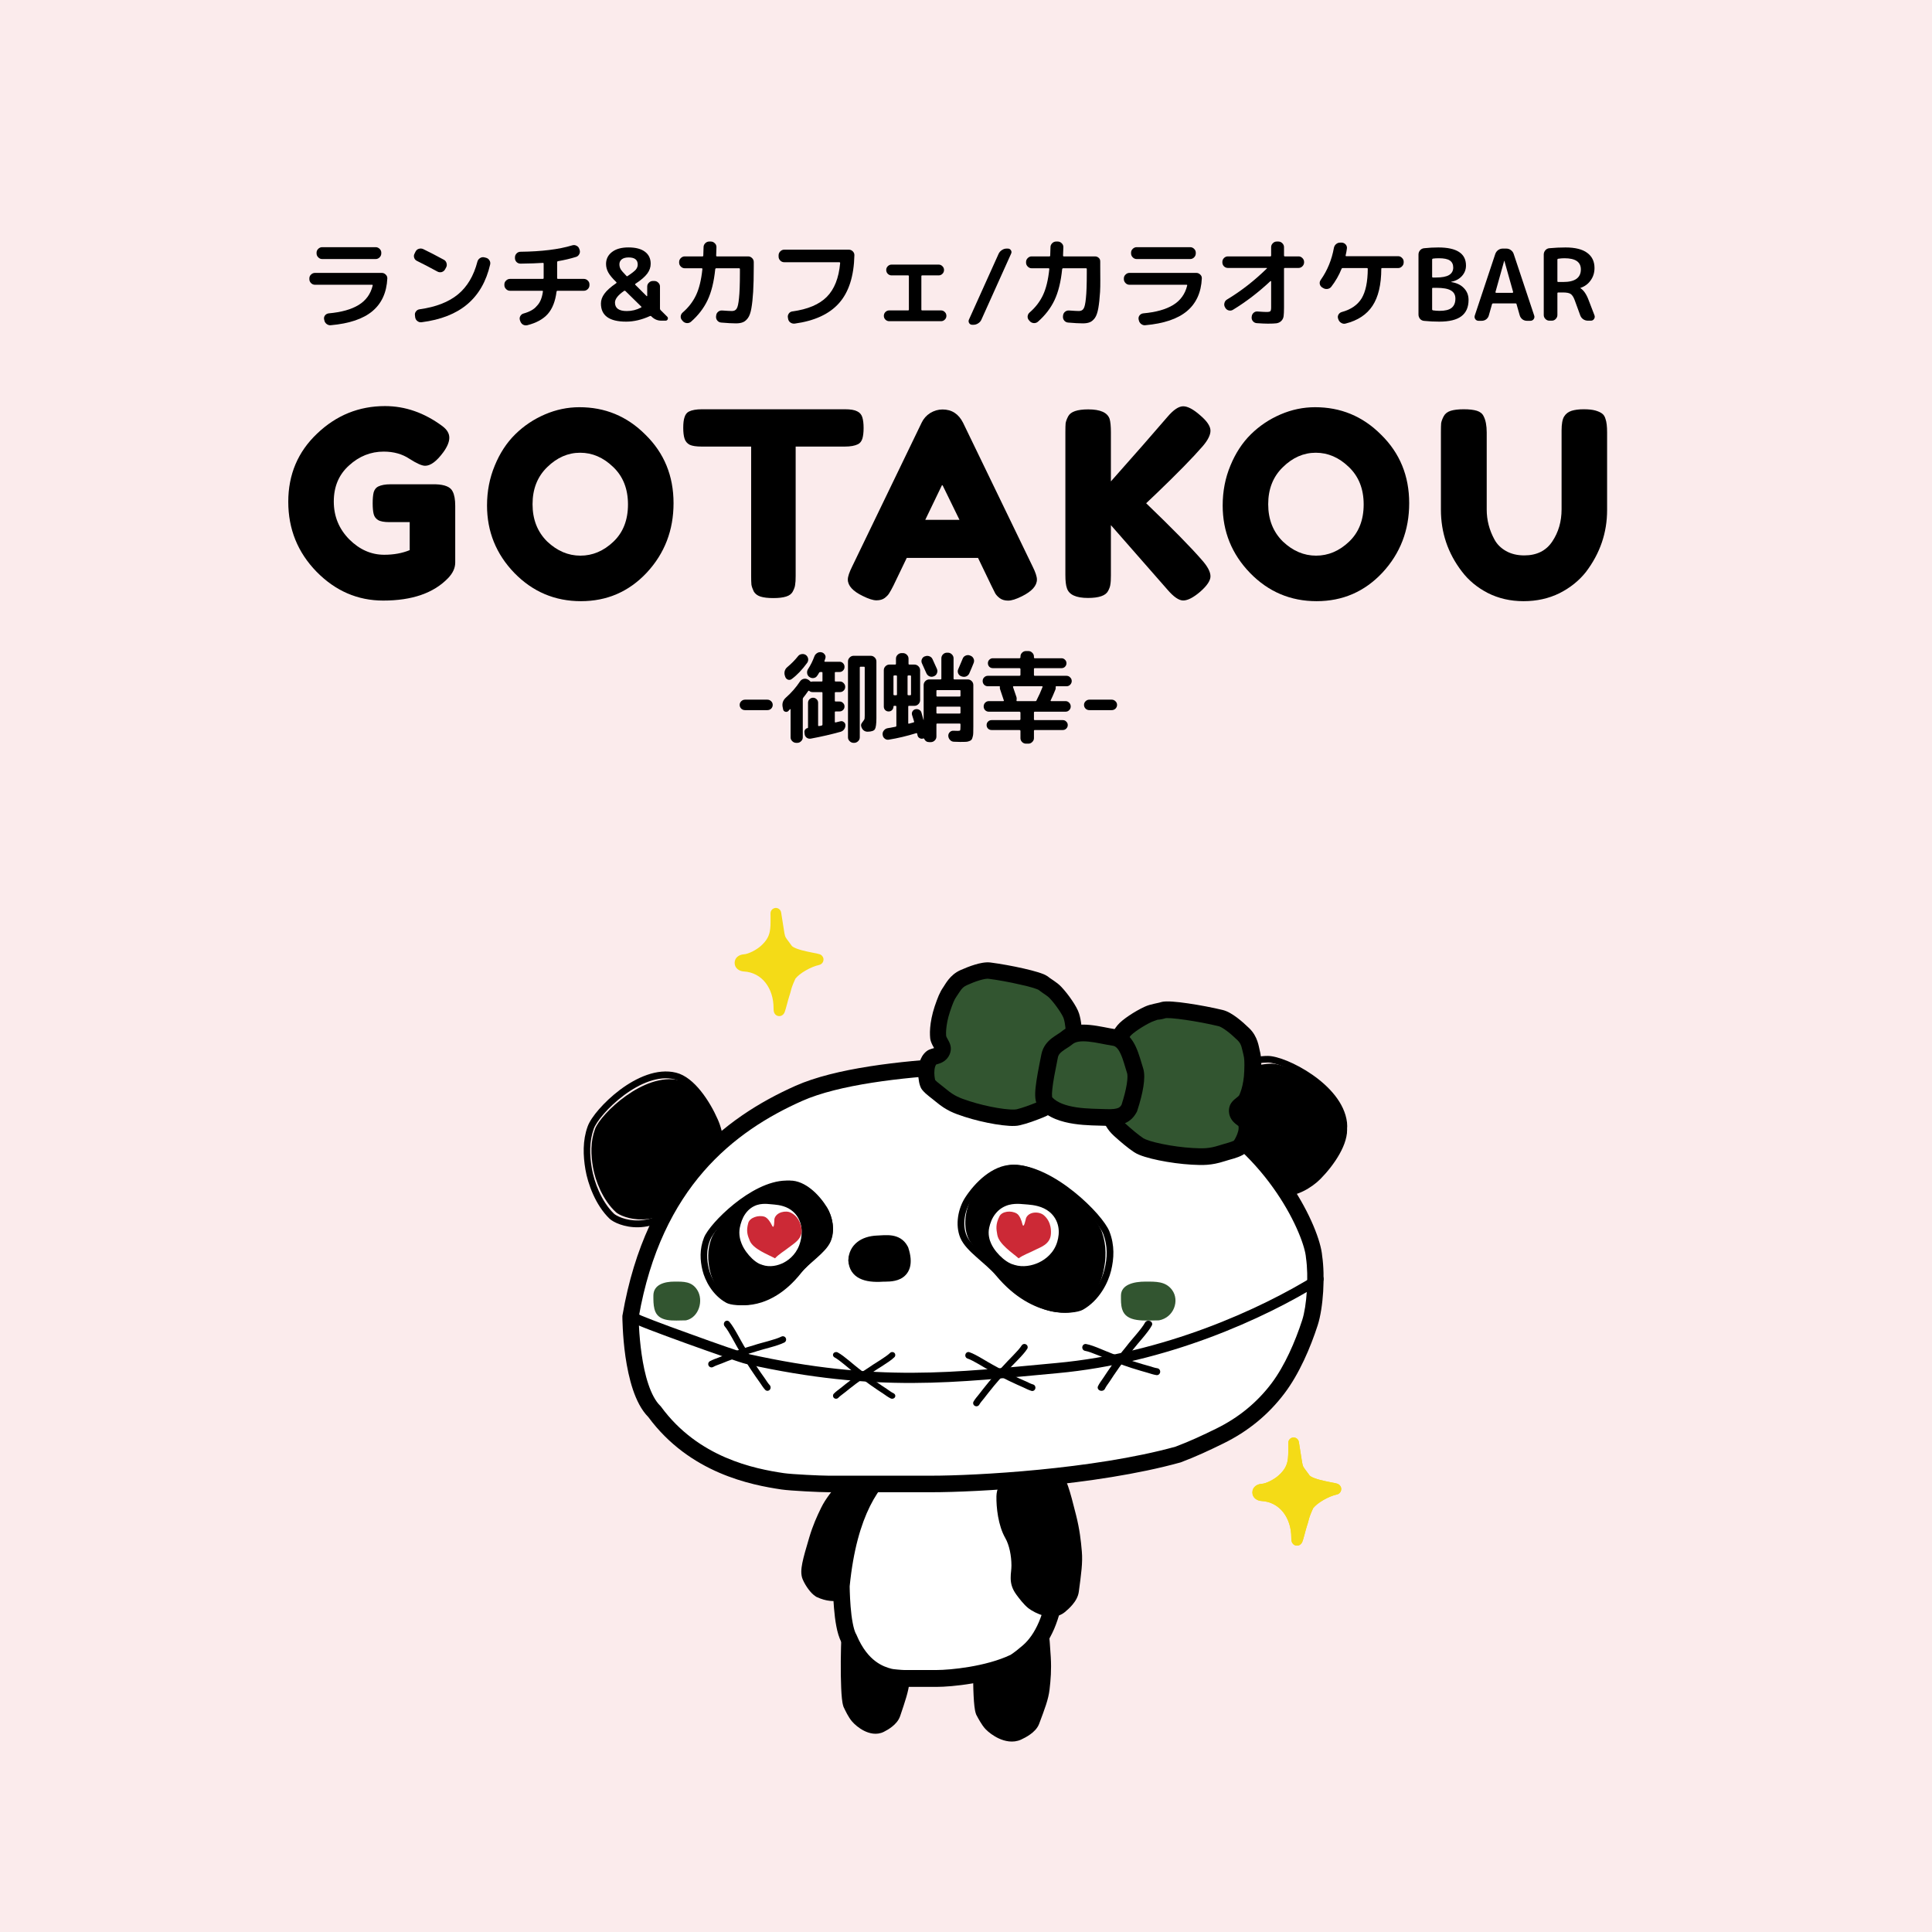 <svg width="48" height="48" viewBox="0 0 48 48" fill="none" xmlns="http://www.w3.org/2000/svg">
<path d="M0 0H48V48H0V0Z" fill="#FBEBEC"/>
<path d="M25.911 41.176C25.879 40.596 25.857 40.348 25.762 40.239C25.652 40.113 25.5 40.005 25.416 39.986C25.215 39.957 25.072 40.001 24.978 40.056C24.855 40.129 24.654 40.231 24.611 40.43C24.563 40.652 24.529 42.269 24.617 42.528C24.655 42.609 24.732 42.762 24.794 42.834C24.895 42.949 25.154 43.145 25.351 43.046C25.444 42.999 25.614 42.899 25.659 42.769C25.788 42.387 25.86 42.179 25.884 41.955C25.91 41.719 25.928 41.482 25.911 41.176Z" fill="black"/>
<path d="M25.888 40.114C25.816 40.039 25.731 39.971 25.65 39.918C25.575 39.869 25.481 39.817 25.389 39.798L25.381 39.797L25.372 39.795C25.1 39.76 24.89 39.813 24.744 39.892C24.687 39.922 24.575 39.977 24.479 40.049C24.38 40.125 24.274 40.236 24.236 40.394C24.218 40.469 24.206 40.63 24.196 40.81C24.187 40.999 24.18 41.232 24.178 41.465C24.176 41.698 24.179 41.934 24.189 42.13C24.194 42.227 24.2 42.316 24.209 42.391C24.217 42.461 24.229 42.534 24.25 42.589L24.254 42.599L24.259 42.609C24.281 42.652 24.315 42.714 24.353 42.777C24.388 42.836 24.436 42.908 24.487 42.961C24.558 43.035 24.68 43.13 24.821 43.194C24.958 43.256 25.166 43.312 25.368 43.22C25.426 43.193 25.513 43.15 25.596 43.09C25.673 43.035 25.772 42.948 25.817 42.828C25.956 42.457 26.046 42.226 26.076 41.976C26.104 41.735 26.125 41.488 26.106 41.168C26.089 40.881 26.073 40.666 26.048 40.508C26.024 40.357 25.986 40.216 25.888 40.114ZM25.551 40.377C25.558 40.384 25.584 40.421 25.608 40.565C25.63 40.702 25.644 40.899 25.662 41.19C25.679 41.479 25.66 41.703 25.633 41.933C25.61 42.129 25.54 42.312 25.395 42.7C25.391 42.711 25.372 42.738 25.319 42.777C25.27 42.812 25.212 42.842 25.167 42.862C25.152 42.869 25.109 42.876 25.021 42.836C24.939 42.799 24.862 42.739 24.823 42.698C24.805 42.68 24.777 42.64 24.743 42.584C24.715 42.538 24.689 42.489 24.669 42.452C24.665 42.437 24.658 42.404 24.651 42.349C24.644 42.285 24.638 42.205 24.633 42.112C24.624 41.926 24.621 41.697 24.623 41.468C24.625 41.239 24.632 41.012 24.641 40.829C24.651 40.637 24.663 40.514 24.671 40.478C24.681 40.438 24.709 40.399 24.766 40.356C24.826 40.311 24.893 40.278 24.971 40.236C25.029 40.206 25.131 40.172 25.294 40.191C25.298 40.192 25.305 40.195 25.316 40.2C25.336 40.21 25.36 40.224 25.388 40.242C25.444 40.278 25.503 40.326 25.551 40.377Z" fill="black"/>
<path d="M22.427 40.984C22.395 40.404 22.372 40.156 22.277 40.046C22.168 39.92 22.015 39.812 21.932 39.793C21.731 39.764 21.587 39.809 21.494 39.864C21.371 39.937 21.17 40.038 21.127 40.237C21.078 40.46 21.045 42.077 21.133 42.335C21.171 42.417 21.247 42.57 21.31 42.642C21.41 42.757 21.669 42.953 21.866 42.854C21.96 42.807 22.13 42.707 22.174 42.576C22.303 42.195 22.376 41.987 22.4 41.763C22.425 41.526 22.443 41.29 22.427 40.984Z" fill="black"/>
<path d="M22.428 39.921C22.363 39.846 22.287 39.778 22.214 39.724C22.146 39.675 22.061 39.624 21.979 39.605L21.971 39.603L21.963 39.602C21.719 39.566 21.53 39.62 21.398 39.698C21.347 39.729 21.247 39.783 21.16 39.856C21.07 39.931 20.975 40.042 20.941 40.2C20.925 40.276 20.914 40.437 20.905 40.617C20.897 40.806 20.891 41.039 20.889 41.272C20.887 41.505 20.89 41.741 20.899 41.936C20.903 42.034 20.909 42.123 20.917 42.198C20.924 42.268 20.935 42.34 20.954 42.396L20.957 42.406L20.962 42.416C20.982 42.459 21.012 42.521 21.046 42.584C21.078 42.642 21.121 42.714 21.167 42.767C21.231 42.842 21.34 42.937 21.468 43.001C21.591 43.063 21.778 43.118 21.96 43.026C22.012 43 22.091 42.956 22.165 42.897C22.235 42.842 22.324 42.754 22.364 42.635C22.489 42.264 22.57 42.032 22.597 41.782C22.622 41.542 22.642 41.294 22.624 40.974C22.608 40.688 22.595 40.472 22.572 40.315C22.55 40.164 22.516 40.023 22.428 39.921ZM22.125 40.183C22.131 40.191 22.155 40.227 22.175 40.372C22.195 40.509 22.208 40.706 22.224 40.996C22.24 41.286 22.223 41.51 22.198 41.74C22.177 41.936 22.115 42.119 21.984 42.507C21.981 42.517 21.964 42.545 21.916 42.583C21.871 42.618 21.819 42.648 21.779 42.669C21.766 42.675 21.727 42.683 21.648 42.643C21.573 42.605 21.505 42.545 21.47 42.505C21.454 42.486 21.428 42.446 21.397 42.391C21.372 42.344 21.348 42.296 21.331 42.259C21.327 42.244 21.321 42.211 21.315 42.155C21.308 42.092 21.303 42.012 21.299 41.919C21.291 41.733 21.288 41.504 21.29 41.275C21.291 41.046 21.297 40.818 21.306 40.635C21.314 40.444 21.325 40.32 21.333 40.285C21.341 40.245 21.367 40.206 21.418 40.163C21.472 40.117 21.532 40.085 21.603 40.043C21.654 40.012 21.747 39.978 21.893 39.997C21.897 39.999 21.904 40.002 21.913 40.007C21.931 40.016 21.953 40.03 21.978 40.048C22.028 40.085 22.081 40.133 22.125 40.183Z" fill="black"/>
<path d="M20.292 38.26C20.127 38.808 20.065 39.045 20.122 39.175C20.188 39.325 20.302 39.471 20.378 39.513C20.568 39.6 20.725 39.602 20.836 39.578C20.983 39.547 21.216 39.513 21.326 39.341C21.45 39.148 21.602 38.818 21.602 38.551C21.602 38.336 21.619 38.036 21.82 37.884C21.99 37.755 22.059 37.63 22.031 37.391C22.021 37.304 21.998 37.139 21.96 37.053C21.9 36.916 21.71 36.657 21.481 36.69C21.373 36.706 21.17 36.749 21.082 36.857C20.825 37.172 20.683 37.344 20.583 37.545C20.478 37.757 20.38 37.971 20.292 38.26Z" fill="black"/>
<path d="M19.944 39.242C19.983 39.332 20.036 39.419 20.09 39.49C20.137 39.553 20.199 39.621 20.268 39.664L20.282 39.673L20.29 39.677L20.297 39.68C20.526 39.787 20.729 39.793 20.884 39.761C20.946 39.747 21.062 39.727 21.171 39.686C21.283 39.643 21.413 39.569 21.499 39.434C21.628 39.231 21.801 38.863 21.801 38.544C21.801 38.439 21.806 38.329 21.829 38.231C21.853 38.132 21.891 38.067 21.939 38.03C22.037 37.955 22.124 37.868 22.177 37.75C22.23 37.632 22.24 37.504 22.224 37.364C22.219 37.318 22.21 37.25 22.197 37.182C22.185 37.117 22.167 37.037 22.139 36.973C22.1 36.884 22.024 36.762 21.919 36.664C21.818 36.569 21.652 36.462 21.445 36.493C21.385 36.502 21.293 36.519 21.201 36.551C21.114 36.581 20.998 36.635 20.92 36.733C20.671 37.041 20.514 37.231 20.403 37.456C20.297 37.672 20.195 37.897 20.105 38.2C20.024 38.472 19.965 38.676 19.934 38.83C19.905 38.977 19.891 39.12 19.944 39.242ZM20.323 39.092C20.319 39.085 20.308 39.044 20.336 38.904C20.363 38.77 20.416 38.583 20.498 38.307C20.58 38.032 20.673 37.829 20.774 37.622C20.861 37.445 20.985 37.293 21.244 36.971C21.253 36.96 21.281 36.939 21.342 36.917C21.399 36.898 21.461 36.886 21.508 36.879C21.527 36.876 21.568 36.882 21.632 36.942C21.693 36.999 21.74 37.075 21.761 37.123C21.77 37.145 21.782 37.19 21.794 37.25C21.804 37.307 21.812 37.366 21.817 37.407C21.828 37.505 21.817 37.559 21.801 37.596C21.785 37.632 21.753 37.672 21.683 37.725C21.534 37.84 21.464 38.001 21.43 38.144C21.396 38.287 21.392 38.434 21.391 38.544C21.391 38.757 21.263 39.051 21.148 39.232C21.125 39.268 21.085 39.297 21.019 39.323C20.949 39.349 20.877 39.361 20.794 39.379C20.731 39.393 20.627 39.396 20.488 39.334C20.485 39.332 20.48 39.327 20.472 39.319C20.458 39.306 20.441 39.286 20.422 39.262C20.385 39.213 20.349 39.152 20.323 39.092Z" fill="black"/>
<path d="M21.078 40.716C21.39 41.461 21.856 41.618 22.093 41.679C22.161 41.697 22.392 41.716 22.456 41.716H23.272C23.616 41.716 24.562 41.629 25.221 41.309C25.34 41.231 25.438 41.151 25.553 41.053C25.738 40.894 25.891 40.674 26.012 40.393C26.123 40.136 26.209 39.79 26.265 39.486C26.306 39.266 26.32 38.839 26.298 38.576C26.284 38.239 25.989 37.074 25.328 36.484C25.328 36.484 25.077 36.056 24.239 35.913C24.239 35.913 22.824 35.843 22.22 36.313C21.672 36.739 21.072 37.539 20.889 39.401C20.889 39.401 20.889 40.393 21.078 40.716Z" fill="white"/>
<path d="M24.006 35.716C24.078 35.715 24.138 35.717 24.179 35.718C24.2 35.718 24.216 35.718 24.228 35.719C24.233 35.719 24.238 35.719 24.241 35.719C24.242 35.719 24.244 35.72 24.245 35.72C24.245 35.72 24.245 35.72 24.246 35.72H24.246C24.246 35.72 24.246 35.72 24.237 35.91L24.246 35.72L24.259 35.72L24.271 35.722C24.719 35.799 25.02 35.953 25.213 36.097C25.31 36.169 25.378 36.237 25.423 36.29C25.446 36.317 25.463 36.339 25.475 36.356C25.476 36.357 25.476 36.358 25.477 36.358C25.83 36.683 26.077 37.144 26.236 37.555C26.396 37.966 26.481 38.358 26.491 38.559L26.495 38.613C26.513 38.89 26.498 39.295 26.456 39.522C26.398 39.829 26.31 40.191 26.191 40.468C26.06 40.77 25.891 41.017 25.677 41.2C25.561 41.3 25.456 41.386 25.326 41.471L25.315 41.479L25.303 41.485C24.606 41.822 23.629 41.91 23.273 41.91H22.462C22.419 41.91 22.337 41.904 22.263 41.897C22.193 41.891 22.102 41.88 22.049 41.867C21.92 41.833 21.715 41.77 21.5 41.607C21.286 41.446 21.073 41.194 20.905 40.799C20.844 40.688 20.805 40.543 20.779 40.406C20.75 40.258 20.732 40.096 20.72 39.949C20.707 39.801 20.701 39.664 20.698 39.564C20.697 39.514 20.696 39.473 20.696 39.444C20.695 39.43 20.695 39.419 20.695 39.411C20.695 39.407 20.695 39.404 20.695 39.402V39.398C20.695 39.398 20.695 39.398 20.903 39.398L20.695 39.398V39.388L20.696 39.377C20.883 37.481 21.501 36.627 22.101 36.161C22.281 36.021 22.511 35.928 22.74 35.866C22.972 35.802 23.216 35.766 23.437 35.744C23.659 35.723 23.86 35.717 24.006 35.716ZM24.008 36.134C23.871 36.135 23.683 36.141 23.477 36.161C23.27 36.181 23.05 36.215 22.849 36.27C22.645 36.325 22.474 36.399 22.354 36.493C21.865 36.873 21.29 37.608 21.11 39.408L21.11 39.408C21.11 39.415 21.11 39.425 21.11 39.438C21.111 39.465 21.111 39.504 21.113 39.551C21.116 39.646 21.122 39.776 21.133 39.914C21.144 40.053 21.161 40.199 21.186 40.326C21.208 40.442 21.234 40.527 21.259 40.579L21.27 40.599L21.277 40.611L21.282 40.624C21.425 40.963 21.596 41.157 21.749 41.272C21.902 41.388 22.047 41.434 22.153 41.461C22.153 41.462 22.154 41.462 22.157 41.462C22.159 41.463 22.163 41.464 22.168 41.464C22.177 41.466 22.189 41.468 22.204 41.47C22.232 41.474 22.267 41.477 22.302 41.48C22.375 41.487 22.44 41.491 22.462 41.491H23.273C23.601 41.491 24.496 41.407 25.11 41.113C25.213 41.044 25.301 40.974 25.409 40.881C25.564 40.748 25.699 40.558 25.81 40.301C25.911 40.067 25.993 39.741 26.048 39.444C26.084 39.247 26.099 38.842 26.078 38.595L26.077 38.59L26.077 38.586C26.072 38.45 26.003 38.1 25.85 37.708C25.698 37.317 25.475 36.915 25.182 36.653L25.157 36.631L25.141 36.603V36.603L25.141 36.603C25.141 36.604 25.141 36.604 25.141 36.604C25.141 36.604 25.141 36.604 25.141 36.605C25.142 36.605 25.142 36.605 25.142 36.605C25.142 36.605 25.142 36.606 25.142 36.606C25.142 36.605 25.14 36.603 25.138 36.6C25.133 36.593 25.124 36.581 25.111 36.565C25.084 36.534 25.037 36.487 24.967 36.434C24.828 36.331 24.592 36.203 24.213 36.137C24.213 36.137 24.213 36.137 24.212 36.137C24.203 36.137 24.188 36.136 24.169 36.136C24.132 36.135 24.076 36.134 24.008 36.134Z" fill="black"/>
<path d="M26.545 37.691C26.385 37.054 26.307 36.784 26.178 36.685C26.03 36.572 25.839 36.488 25.742 36.487C25.514 36.503 25.364 36.587 25.273 36.671C25.153 36.782 24.952 36.943 24.948 37.174C24.942 37.433 24.989 37.846 25.142 38.112C25.266 38.328 25.322 38.635 25.322 38.897C25.322 39.134 25.242 39.281 25.406 39.504C25.466 39.586 25.583 39.737 25.668 39.802C25.803 39.906 26.132 40.062 26.328 39.904C26.421 39.83 26.588 39.677 26.609 39.522C26.669 39.067 26.705 38.819 26.683 38.563C26.66 38.295 26.63 38.027 26.545 37.691Z" fill="black"/>
<path d="M26.299 36.532C26.212 36.466 26.114 36.409 26.023 36.368C25.944 36.332 25.849 36.299 25.764 36.295L25.747 36.294L25.739 36.294L25.731 36.295C25.458 36.314 25.267 36.416 25.144 36.529C25.092 36.578 24.996 36.66 24.918 36.758C24.837 36.86 24.76 36.999 24.756 37.173C24.751 37.445 24.797 37.9 24.976 38.212C25.076 38.386 25.129 38.655 25.129 38.895C25.129 38.944 25.125 38.989 25.12 39.04C25.115 39.087 25.109 39.146 25.11 39.205C25.11 39.338 25.143 39.471 25.251 39.618C25.282 39.661 25.329 39.723 25.38 39.784C25.428 39.841 25.49 39.909 25.55 39.956C25.636 40.021 25.775 40.099 25.927 40.139C26.075 40.178 26.283 40.191 26.452 40.055C26.503 40.014 26.579 39.947 26.646 39.867C26.711 39.79 26.786 39.678 26.803 39.545C26.862 39.1 26.902 38.827 26.878 38.546C26.855 38.273 26.823 37.995 26.735 37.645C26.656 37.329 26.595 37.094 26.536 36.925C26.48 36.763 26.413 36.62 26.299 36.532ZM26.059 36.846C26.073 36.857 26.109 36.898 26.164 37.055C26.216 37.204 26.273 37.421 26.353 37.741C26.433 38.062 26.463 38.317 26.485 38.58C26.504 38.808 26.474 39.03 26.412 39.493C26.409 39.515 26.391 39.557 26.344 39.613C26.3 39.666 26.246 39.714 26.205 39.747C26.179 39.768 26.125 39.782 26.026 39.757C25.932 39.732 25.84 39.68 25.791 39.642C25.767 39.624 25.728 39.584 25.682 39.529C25.639 39.478 25.597 39.423 25.569 39.385C25.514 39.309 25.504 39.258 25.504 39.202C25.504 39.168 25.507 39.131 25.512 39.078C25.517 39.027 25.523 38.965 25.523 38.895C25.523 38.615 25.465 38.27 25.318 38.015C25.192 37.795 25.146 37.426 25.151 37.181C25.152 37.124 25.177 37.067 25.227 37.003C25.28 36.936 25.343 36.883 25.411 36.82C25.468 36.768 25.572 36.705 25.747 36.69C25.752 36.691 25.762 36.692 25.778 36.697C25.801 36.703 25.829 36.714 25.862 36.729C25.927 36.758 25.998 36.799 26.059 36.846Z" fill="black"/>
<path d="M31.892 29.717C31.567 29.706 31.233 29.371 30.876 29.236C29.702 28.792 29.751 27.824 29.822 27.649C29.994 27.225 30.389 26.883 30.668 26.718C30.948 26.553 31.257 26.426 31.597 26.427C32.004 26.428 33.357 27.095 33.464 27.993C33.514 28.415 33.142 28.949 32.811 29.286C32.577 29.523 32.204 29.727 31.892 29.717Z" fill="black"/>
<path d="M33.466 27.887C33.408 27.398 33.014 26.985 32.603 26.7C32.395 26.555 32.178 26.44 31.985 26.36C31.795 26.282 31.621 26.235 31.502 26.234C31.139 26.233 30.812 26.369 30.525 26.54C30.234 26.711 29.82 27.068 29.637 27.519C29.613 27.578 29.596 27.685 29.6 27.814C29.604 27.946 29.63 28.108 29.697 28.279C29.833 28.623 30.134 28.996 30.747 29.228C30.917 29.292 31.082 29.404 31.258 29.511C31.427 29.613 31.61 29.712 31.797 29.718C31.971 29.724 32.157 29.67 32.328 29.586C32.498 29.502 32.659 29.385 32.783 29.259C32.954 29.085 33.137 28.86 33.27 28.622C33.403 28.386 33.494 28.126 33.466 27.887ZM32.669 29.143C32.557 29.256 32.411 29.363 32.257 29.439C32.101 29.515 31.942 29.559 31.802 29.554C31.662 29.549 31.512 29.474 31.341 29.37C31.176 29.27 30.992 29.145 30.803 29.074C30.232 28.858 29.966 28.518 29.848 28.218C29.788 28.067 29.766 27.924 29.762 27.809C29.759 27.692 29.775 27.61 29.787 27.581C29.951 27.175 30.333 26.843 30.607 26.681C30.882 26.518 31.179 26.398 31.502 26.398C31.588 26.399 31.739 26.436 31.924 26.512C32.106 26.587 32.313 26.697 32.511 26.835C32.912 27.113 33.255 27.49 33.305 27.907C33.327 28.093 33.256 28.316 33.129 28.541C33.005 28.763 32.832 28.977 32.669 29.143Z" fill="black"/>
<path d="M17.922 28.889C17.801 29.188 17.377 29.386 17.13 29.673C16.318 30.617 15.442 30.243 15.304 30.118C14.971 29.813 14.791 29.329 14.735 29.013C14.678 28.697 14.667 28.366 14.784 28.049C14.925 27.67 16.004 26.634 16.87 26.839C17.277 26.935 17.642 27.463 17.839 27.886C17.978 28.185 18.039 28.602 17.922 28.889Z" fill="black"/>
<path d="M16.799 26.651C16.327 26.533 15.811 26.772 15.406 27.074C15.202 27.227 15.021 27.399 14.881 27.56C14.743 27.718 14.64 27.872 14.599 27.989C14.473 28.336 14.486 28.714 14.545 29.058C14.604 29.404 14.791 29.939 15.145 30.279C15.191 30.323 15.285 30.378 15.405 30.42C15.528 30.463 15.687 30.496 15.868 30.491C16.233 30.481 16.68 30.318 17.105 29.799C17.223 29.654 17.383 29.533 17.541 29.398C17.694 29.269 17.848 29.124 17.918 28.943C17.983 28.773 17.997 28.572 17.978 28.374C17.959 28.177 17.907 27.977 17.832 27.81C17.731 27.58 17.585 27.321 17.411 27.105C17.238 26.89 17.029 26.708 16.799 26.651ZM17.686 27.881C17.752 28.032 17.8 28.212 17.818 28.392C17.835 28.571 17.821 28.743 17.768 28.879C17.716 29.015 17.595 29.135 17.44 29.266C17.292 29.392 17.113 29.528 16.982 29.688C16.586 30.172 16.181 30.312 15.864 30.321C15.704 30.326 15.564 30.297 15.456 30.259C15.347 30.221 15.277 30.176 15.254 30.154C14.936 29.848 14.759 29.354 14.704 29.028C14.648 28.699 14.638 28.364 14.75 28.048C14.78 27.963 14.866 27.828 15 27.674C15.132 27.522 15.305 27.358 15.5 27.212C15.894 26.918 16.36 26.716 16.762 26.816C16.942 26.861 17.123 27.01 17.288 27.214C17.451 27.416 17.589 27.662 17.686 27.881Z" fill="black"/>
<path d="M16.254 35.078C17.235 36.419 18.7 36.702 19.444 36.813C19.656 36.844 20.382 36.879 20.582 36.879H23.148C24.229 36.879 27.202 36.722 29.273 36.147C29.649 36.005 29.956 35.861 30.317 35.684C30.898 35.398 31.381 35.003 31.762 34.497C32.11 34.035 32.378 33.412 32.556 32.865C32.684 32.468 32.73 31.7 32.659 31.226C32.616 30.621 31.687 28.523 29.609 27.46C29.609 27.46 28.821 26.69 26.188 26.433C26.188 26.433 21.74 26.308 19.843 27.154C18.122 27.921 16.235 29.36 15.658 32.712C15.658 32.712 15.658 34.497 16.254 35.078Z" fill="white"/>
<path d="M25.46 26.235C25.684 26.234 25.866 26.235 25.993 26.237C26.056 26.238 26.105 26.239 26.138 26.24C26.155 26.24 26.168 26.24 26.177 26.241C26.181 26.241 26.184 26.241 26.186 26.241C26.188 26.241 26.189 26.241 26.189 26.241C26.189 26.241 26.19 26.241 26.19 26.241H26.19C26.19 26.241 26.19 26.248 26.186 26.375L26.19 26.241L26.197 26.241L26.204 26.242C27.536 26.372 28.411 26.632 28.958 26.866C29.232 26.983 29.423 27.092 29.549 27.175C29.611 27.217 29.657 27.252 29.689 27.277C29.7 27.286 29.709 27.294 29.716 27.3C30.779 27.849 31.546 28.657 32.054 29.405C32.31 29.781 32.501 30.145 32.632 30.455C32.759 30.756 32.834 31.02 32.849 31.204C32.887 31.458 32.892 31.781 32.874 32.088C32.855 32.395 32.809 32.706 32.737 32.928C32.557 33.483 32.281 34.13 31.913 34.617C31.513 35.148 31.005 35.563 30.397 35.861C30.034 36.039 29.721 36.186 29.337 36.331L29.329 36.334L29.32 36.336C27.224 36.917 24.234 37.074 23.147 37.074H20.584C20.381 37.074 19.644 37.039 19.418 37.006C18.669 36.895 17.139 36.605 16.107 35.206C15.931 35.029 15.811 34.779 15.725 34.525C15.636 34.26 15.578 33.97 15.539 33.704C15.501 33.437 15.482 33.19 15.473 33.009C15.468 32.919 15.465 32.845 15.464 32.794C15.463 32.768 15.463 32.748 15.463 32.733C15.463 32.727 15.463 32.721 15.463 32.717V32.711C15.463 32.711 15.463 32.711 15.666 32.711H15.463V32.693L15.466 32.676C15.76 30.969 16.39 29.738 17.175 28.835C17.958 27.933 18.887 27.368 19.764 26.977C20.75 26.538 22.369 26.358 23.715 26.284C24.393 26.247 25.011 26.236 25.46 26.235ZM25.461 26.645C25.017 26.647 24.406 26.657 23.737 26.694C22.386 26.769 20.837 26.948 19.927 27.353C19.085 27.728 18.212 28.263 17.479 29.106C16.75 29.946 16.152 31.1 15.868 32.729L15.868 32.729C15.869 32.741 15.869 32.76 15.869 32.784C15.871 32.832 15.873 32.902 15.877 32.987C15.886 33.159 15.905 33.394 15.941 33.645C15.977 33.896 16.03 34.16 16.109 34.392C16.188 34.628 16.287 34.812 16.401 34.924L16.413 34.936L16.424 34.95C17.352 36.217 18.741 36.491 19.477 36.6C19.674 36.629 20.388 36.663 20.584 36.663H23.147C24.22 36.663 27.16 36.507 29.203 35.943C29.566 35.806 29.865 35.666 30.22 35.492C30.773 35.22 31.23 34.846 31.591 34.368C31.919 33.932 32.178 33.335 32.352 32.8C32.409 32.626 32.451 32.355 32.469 32.062C32.487 31.771 32.48 31.477 32.448 31.259L32.447 31.251L32.446 31.243C32.438 31.126 32.382 30.906 32.259 30.616C32.139 30.331 31.961 29.992 31.72 29.637C31.238 28.927 30.511 28.166 29.51 27.655L29.483 27.641L29.461 27.619L29.461 27.619C29.461 27.619 29.46 27.618 29.459 27.617C29.454 27.613 29.447 27.607 29.436 27.598C29.415 27.581 29.379 27.553 29.327 27.519C29.222 27.45 29.052 27.352 28.8 27.244C28.297 27.029 27.465 26.778 26.172 26.651C26.17 26.651 26.169 26.651 26.167 26.651C26.158 26.651 26.146 26.651 26.13 26.65C26.097 26.649 26.049 26.648 25.987 26.648C25.863 26.646 25.683 26.644 25.461 26.645ZM29.462 27.62C29.462 27.62 29.462 27.62 29.462 27.62L29.461 27.619C29.462 27.62 29.462 27.62 29.462 27.62Z" fill="black"/>
<path d="M21.078 31.316C21.097 31.564 21.35 31.677 21.842 31.649C21.995 31.64 22.619 31.705 22.379 31.072C22.245 30.833 21.931 30.879 21.693 30.889C21.32 30.902 21.078 31.064 21.078 31.316Z" fill="black"/>
<path d="M21.789 30.697C21.882 30.693 22.033 30.676 22.166 30.697C22.305 30.719 22.456 30.786 22.55 30.964L22.559 30.981L22.564 30.992L22.568 31.004C22.628 31.189 22.644 31.351 22.606 31.489C22.565 31.633 22.473 31.72 22.377 31.77C22.285 31.817 22.185 31.832 22.108 31.838C22.069 31.841 22.032 31.842 22.003 31.842C21.97 31.842 21.953 31.842 21.941 31.843C21.707 31.859 21.506 31.838 21.355 31.761C21.277 31.722 21.21 31.666 21.16 31.59C21.11 31.513 21.084 31.425 21.078 31.332L21.078 31.326V31.32C21.078 31.128 21.161 30.968 21.296 30.861C21.426 30.757 21.599 30.705 21.789 30.697ZM22.121 31.037C22.05 31.025 21.976 31.03 21.891 31.035L21.802 31.04C21.652 31.046 21.545 31.087 21.48 31.139C21.421 31.185 21.393 31.243 21.392 31.313C21.395 31.349 21.404 31.372 21.415 31.39C21.428 31.409 21.449 31.43 21.487 31.45C21.568 31.491 21.707 31.515 21.922 31.5C21.944 31.499 21.975 31.499 22 31.499C22.027 31.498 22.056 31.498 22.086 31.495C22.149 31.491 22.203 31.48 22.244 31.459C22.28 31.441 22.297 31.419 22.306 31.388C22.317 31.35 22.321 31.273 22.277 31.132C22.247 31.078 22.201 31.049 22.121 31.037Z" fill="black"/>
<path d="M24.042 30.725C24.165 31.049 24.611 31.344 24.867 31.685C25.71 32.808 26.645 32.641 26.792 32.548C27.151 32.324 27.349 31.886 27.415 31.585C27.481 31.285 27.498 30.96 27.38 30.618C27.238 30.21 26.112 28.935 25.192 28.938C24.76 28.939 24.363 29.378 24.147 29.751C23.995 30.015 23.923 30.414 24.042 30.725Z" fill="black"/>
<path d="M25.16 28.938C25.68 28.936 26.244 29.257 26.687 29.613C26.911 29.792 27.109 29.985 27.261 30.157C27.41 30.328 27.521 30.486 27.564 30.597C27.698 30.943 27.677 31.271 27.605 31.568C27.533 31.868 27.312 32.31 26.904 32.54C26.849 32.571 26.743 32.599 26.609 32.61C26.472 32.621 26.296 32.616 26.097 32.572C25.698 32.485 25.209 32.246 24.75 31.695C24.619 31.538 24.439 31.393 24.267 31.239C24.099 31.091 23.934 30.931 23.86 30.757C23.722 30.43 23.806 30.022 23.979 29.753C24.098 29.569 24.266 29.368 24.466 29.211C24.666 29.055 24.904 28.938 25.16 28.938ZM24.121 29.838C23.969 30.074 23.901 30.428 24.015 30.697C24.072 30.833 24.209 30.97 24.38 31.122C24.544 31.268 24.738 31.426 24.88 31.595C25.317 32.119 25.773 32.337 26.134 32.416C26.316 32.456 26.474 32.461 26.595 32.451C26.719 32.44 26.796 32.415 26.82 32.402C27.174 32.202 27.376 31.807 27.443 31.532C27.51 31.254 27.527 30.96 27.408 30.653C27.376 30.569 27.281 30.429 27.133 30.261C26.988 30.095 26.797 29.909 26.58 29.735C26.143 29.385 25.619 29.096 25.161 29.098C24.957 29.098 24.755 29.192 24.572 29.335C24.389 29.478 24.232 29.665 24.121 29.838Z" fill="black"/>
<path d="M20.639 30.812C20.529 31.086 20.132 31.338 19.903 31.628C19.15 32.58 18.321 32.452 18.19 32.377C17.873 32.193 17.697 31.829 17.64 31.579C17.583 31.328 17.568 31.056 17.675 30.768C17.802 30.425 18.806 29.341 19.623 29.331C20.007 29.326 20.358 29.688 20.548 29.998C20.683 30.217 20.745 30.55 20.639 30.812Z" fill="black"/>
<path d="M19.534 29.331C19.092 29.336 18.613 29.612 18.238 29.913C18.048 30.066 17.88 30.228 17.751 30.374C17.624 30.518 17.529 30.652 17.491 30.747C17.376 31.038 17.393 31.314 17.453 31.561C17.514 31.811 17.7 32.18 18.047 32.369C18.096 32.395 18.188 32.418 18.301 32.425C18.418 32.433 18.567 32.426 18.736 32.387C19.075 32.309 19.49 32.104 19.881 31.639C19.992 31.507 20.143 31.385 20.29 31.254C20.431 31.129 20.573 30.993 20.637 30.845C20.756 30.568 20.685 30.225 20.539 30.001C20.439 29.848 20.296 29.681 20.126 29.553C19.957 29.424 19.754 29.328 19.534 29.331ZM20.401 30.084C20.526 30.276 20.581 30.565 20.486 30.786C20.438 30.898 20.324 31.012 20.179 31.14C20.04 31.264 19.875 31.398 19.755 31.541C19.385 31.98 19.001 32.167 18.698 32.236C18.546 32.271 18.414 32.277 18.313 32.27C18.208 32.263 18.145 32.243 18.128 32.234C17.834 32.075 17.667 31.752 17.612 31.526C17.556 31.298 17.543 31.056 17.644 30.802C17.671 30.733 17.75 30.616 17.875 30.475C17.998 30.335 18.16 30.179 18.343 30.032C18.712 29.735 19.153 29.491 19.536 29.486C19.705 29.485 19.872 29.558 20.025 29.674C20.177 29.79 20.308 29.942 20.401 30.084Z" fill="black"/>
<path d="M16.259 32.522C16.345 32.868 16.743 32.804 17.043 32.804C17.363 32.735 17.488 32.31 17.323 32.049C17.186 31.832 16.98 31.841 16.754 31.841C16.513 31.841 16.233 31.912 16.233 32.19C16.233 32.305 16.232 32.411 16.259 32.522Z" fill="#325530"/>
<path d="M27.878 32.522C27.978 32.868 28.443 32.804 28.793 32.804C29.166 32.735 29.312 32.31 29.12 32.049C28.96 31.832 28.72 31.841 28.456 31.841C28.175 31.841 27.85 31.912 27.85 32.19C27.85 32.305 27.846 32.411 27.878 32.522Z" fill="#325530"/>
<path d="M26.626 25.24C26.673 25.394 26.691 25.608 26.681 25.711C26.616 26.424 26.495 26.852 26.421 26.989C26.349 27.12 26.279 27.224 26.195 27.321C26.117 27.412 26.033 27.505 25.86 27.575C25.667 27.654 25.464 27.729 25.302 27.768C25.099 27.816 24.476 27.709 24.018 27.559C23.773 27.479 23.613 27.42 23.381 27.227C23.254 27.121 23.138 27.048 23.058 26.95C23.012 26.893 22.939 26.445 23.134 26.282C23.189 26.235 23.321 26.249 23.39 26.142C23.409 26.112 23.424 26.065 23.415 26.027C23.399 25.957 23.338 25.89 23.31 25.801C23.289 25.733 23.282 25.436 23.407 25.063C23.479 24.847 23.524 24.736 23.593 24.638C23.67 24.527 23.741 24.368 23.936 24.28C24.148 24.185 24.423 24.084 24.582 24.104C25.062 24.166 25.81 24.326 25.925 24.42C26.024 24.501 26.14 24.557 26.228 24.651C26.399 24.833 26.585 25.11 26.626 25.24Z" fill="#325530"/>
<path d="M24.608 23.913C24.854 23.945 25.167 24.001 25.433 24.062C25.565 24.092 25.69 24.124 25.79 24.155C25.84 24.171 25.887 24.187 25.927 24.203C25.958 24.216 25.998 24.235 26.033 24.26L26.047 24.271L26.078 24.295C26.109 24.318 26.143 24.34 26.188 24.37C26.242 24.407 26.309 24.455 26.368 24.518C26.462 24.618 26.558 24.741 26.635 24.856C26.709 24.965 26.781 25.088 26.81 25.184C26.866 25.362 26.886 25.602 26.874 25.733C26.841 26.095 26.793 26.387 26.744 26.609C26.695 26.826 26.641 26.989 26.59 27.083C26.513 27.224 26.435 27.34 26.341 27.449C26.256 27.547 26.148 27.668 25.931 27.756C25.737 27.835 25.523 27.915 25.336 27.957C25.266 27.976 25.165 27.977 25.068 27.971C24.965 27.965 24.848 27.95 24.724 27.93C24.478 27.889 24.199 27.823 23.96 27.745C23.707 27.662 23.519 27.595 23.259 27.379C23.196 27.326 23.149 27.292 23.084 27.24C23.026 27.194 22.964 27.141 22.911 27.076C22.881 27.038 22.865 26.995 22.858 26.973C22.848 26.945 22.84 26.913 22.834 26.881C22.821 26.816 22.812 26.736 22.812 26.653C22.813 26.503 22.842 26.267 23.012 26.124C23.057 26.086 23.107 26.069 23.133 26.061C23.148 26.056 23.162 26.052 23.173 26.049C23.185 26.045 23.194 26.043 23.203 26.04C23.204 26.039 23.206 26.039 23.207 26.038C23.205 26.034 23.202 26.029 23.199 26.024C23.18 25.991 23.147 25.933 23.125 25.865C23.111 25.821 23.106 25.767 23.105 25.72C23.102 25.668 23.104 25.604 23.11 25.532C23.122 25.388 23.155 25.205 23.222 25.003C23.295 24.789 23.348 24.652 23.434 24.529C23.488 24.452 23.599 24.221 23.859 24.104C23.969 24.055 24.099 24.002 24.224 23.965C24.343 23.929 24.485 23.898 24.608 23.913ZM25.335 24.459C25.09 24.401 24.79 24.347 24.558 24.317C24.522 24.313 24.448 24.322 24.338 24.355C24.233 24.386 24.122 24.431 24.021 24.477C23.891 24.535 23.86 24.621 23.76 24.764C23.711 24.835 23.674 24.92 23.602 25.135C23.545 25.304 23.519 25.454 23.509 25.568C23.504 25.625 23.503 25.671 23.505 25.704C23.506 25.728 23.507 25.74 23.508 25.744C23.514 25.763 23.525 25.783 23.546 25.82C23.563 25.851 23.6 25.912 23.616 25.983C23.64 26.092 23.601 26.195 23.563 26.254C23.49 26.366 23.386 26.408 23.323 26.428C23.307 26.433 23.292 26.438 23.281 26.441C23.271 26.443 23.264 26.445 23.259 26.447C23.251 26.458 23.241 26.476 23.232 26.505C23.219 26.546 23.213 26.598 23.213 26.654C23.213 26.709 23.219 26.762 23.227 26.801C23.229 26.814 23.232 26.825 23.234 26.833C23.258 26.859 23.289 26.887 23.332 26.92C23.376 26.956 23.45 27.011 23.513 27.064C23.715 27.232 23.848 27.281 24.083 27.357C24.3 27.428 24.56 27.49 24.789 27.528C24.903 27.547 25.006 27.559 25.091 27.564C25.181 27.57 25.234 27.566 25.255 27.561C25.401 27.526 25.591 27.456 25.783 27.378C25.911 27.326 25.969 27.263 26.04 27.18C26.112 27.096 26.175 27.005 26.24 26.886C26.263 26.844 26.306 26.727 26.353 26.519C26.398 26.317 26.444 26.042 26.475 25.695C26.482 25.619 26.468 25.434 26.428 25.306C26.418 25.272 26.377 25.192 26.305 25.087C26.237 24.986 26.155 24.881 26.078 24.799C26.051 24.77 26.015 24.743 25.965 24.709C25.922 24.679 25.858 24.638 25.801 24.592C25.803 24.594 25.797 24.589 25.775 24.58C25.75 24.57 25.716 24.558 25.673 24.544C25.586 24.517 25.473 24.488 25.335 24.459Z" fill="black"/>
<path d="M27.914 25.592C27.811 25.72 27.715 25.915 27.686 26.015C27.488 26.711 27.45 27.159 27.473 27.315C27.495 27.464 27.526 27.588 27.572 27.711C27.616 27.825 27.664 27.943 27.808 28.074C27.969 28.22 28.14 28.365 28.286 28.461C28.466 28.582 29.118 28.711 29.623 28.74C29.893 28.755 30.073 28.759 30.371 28.663C30.535 28.61 30.675 28.584 30.79 28.521C30.856 28.485 31.092 28.091 30.961 27.865C30.924 27.8 30.789 27.765 30.761 27.639C30.753 27.603 30.756 27.554 30.778 27.521C30.819 27.461 30.905 27.42 30.965 27.347C31.009 27.292 31.127 27.014 31.141 26.617C31.149 26.387 31.145 26.265 31.114 26.148C31.079 26.015 31.068 25.839 30.908 25.684C30.735 25.516 30.502 25.319 30.339 25.279C29.844 25.16 29.051 25.034 28.903 25.08C28.776 25.12 28.641 25.129 28.521 25.185C28.286 25.294 28.001 25.485 27.914 25.592Z" fill="#325530"/>
<path d="M30.378 25.093C30.125 25.032 29.8 24.97 29.518 24.929C29.377 24.908 29.244 24.892 29.134 24.885C29.08 24.881 29.028 24.879 28.983 24.88C28.948 24.881 28.902 24.883 28.859 24.894L28.841 24.899L28.802 24.91C28.764 24.92 28.722 24.928 28.667 24.94C28.601 24.955 28.518 24.975 28.437 25.013C28.309 25.072 28.17 25.152 28.052 25.232C27.94 25.307 27.825 25.396 27.761 25.475C27.641 25.623 27.533 25.841 27.496 25.969C27.396 26.321 27.335 26.614 27.303 26.841C27.271 27.062 27.263 27.236 27.279 27.344C27.303 27.505 27.337 27.643 27.389 27.78C27.436 27.904 27.498 28.058 27.677 28.221C27.838 28.367 28.018 28.52 28.176 28.625C28.247 28.672 28.344 28.71 28.442 28.74C28.544 28.772 28.664 28.802 28.792 28.828C29.048 28.881 29.345 28.921 29.606 28.936C29.884 28.951 30.092 28.957 30.425 28.85C30.506 28.824 30.565 28.809 30.647 28.785C30.72 28.763 30.8 28.736 30.876 28.694C30.92 28.67 30.951 28.634 30.966 28.617C30.986 28.593 31.006 28.567 31.024 28.538C31.06 28.482 31.098 28.41 31.129 28.331C31.183 28.19 31.241 27.956 31.127 27.758L31.115 27.739C31.087 27.697 31.052 27.669 31.032 27.653C31.02 27.643 31.007 27.634 30.997 27.627C30.987 27.619 30.979 27.614 30.972 27.608C30.971 27.608 30.971 27.608 30.971 27.607C30.973 27.605 30.976 27.602 30.98 27.6C31.01 27.575 31.065 27.534 31.111 27.477C31.141 27.44 31.166 27.392 31.185 27.348C31.206 27.299 31.228 27.239 31.248 27.169C31.289 27.029 31.325 26.844 31.332 26.629C31.34 26.401 31.339 26.253 31.299 26.104C31.275 26.012 31.251 25.753 31.039 25.548C30.95 25.461 30.842 25.364 30.733 25.282C30.63 25.205 30.503 25.123 30.378 25.093ZM29.456 25.339C29.727 25.378 30.04 25.438 30.278 25.496C30.315 25.505 30.384 25.541 30.48 25.613C30.57 25.68 30.663 25.764 30.746 25.844C30.851 25.946 30.849 26.038 30.894 26.209C30.916 26.293 30.922 26.386 30.913 26.615C30.907 26.794 30.878 26.944 30.846 27.054C30.829 27.109 30.813 27.153 30.8 27.183C30.791 27.205 30.785 27.216 30.783 27.219C30.77 27.234 30.752 27.249 30.718 27.276C30.69 27.298 30.631 27.342 30.59 27.403C30.525 27.498 30.526 27.611 30.541 27.681C30.571 27.814 30.659 27.892 30.713 27.934C30.726 27.945 30.739 27.954 30.749 27.961C30.757 27.967 30.763 27.972 30.768 27.975C30.772 27.988 30.775 28.008 30.773 28.038C30.77 28.08 30.758 28.13 30.737 28.183C30.717 28.235 30.692 28.282 30.671 28.316C30.663 28.327 30.657 28.335 30.652 28.342C30.619 28.357 30.578 28.372 30.525 28.388C30.468 28.405 30.376 28.43 30.295 28.456C30.036 28.539 29.888 28.536 29.63 28.522C29.391 28.508 29.115 28.471 28.877 28.422C28.759 28.398 28.653 28.371 28.568 28.345C28.478 28.316 28.428 28.293 28.409 28.281C28.279 28.194 28.119 28.059 27.96 27.915C27.854 27.819 27.821 27.738 27.781 27.635C27.741 27.529 27.714 27.421 27.694 27.285C27.687 27.238 27.687 27.112 27.718 26.9C27.747 26.693 27.804 26.419 27.9 26.081C27.921 26.009 28.002 25.84 28.087 25.735C28.11 25.707 28.179 25.648 28.288 25.575C28.39 25.506 28.51 25.437 28.615 25.388C28.652 25.371 28.697 25.359 28.758 25.335C28.812 25.333 28.889 25.319 28.962 25.296C28.959 25.297 28.967 25.295 28.992 25.294C29.02 25.294 29.057 25.295 29.105 25.298C29.2 25.305 29.321 25.319 29.456 25.339Z" fill="black"/>
<path d="M26.24 26.223C26.108 26.938 26.054 27.285 26.145 27.397C26.463 27.793 27.199 27.761 27.531 27.776C27.862 27.791 27.989 27.717 28.076 27.543C28.209 27.104 28.258 26.755 28.212 26.602C28.117 26.28 28.038 25.813 27.73 25.763C27.38 25.706 26.901 25.532 26.641 25.772C26.518 25.886 26.288 25.966 26.24 26.223Z" fill="#325530"/>
<path d="M27.714 25.571C27.986 25.612 28.133 25.822 28.217 26.002C28.3 26.179 28.357 26.405 28.401 26.541C28.441 26.666 28.433 26.832 28.407 26.995C28.38 27.168 28.328 27.374 28.254 27.598L28.248 27.616L28.239 27.632C28.176 27.749 28.086 27.849 27.942 27.909C27.809 27.965 27.648 27.978 27.46 27.97C27.297 27.963 26.986 27.967 26.686 27.922C26.389 27.878 26.041 27.779 25.819 27.526C25.753 27.451 25.731 27.359 25.723 27.282C25.715 27.202 25.719 27.11 25.73 27.011C25.751 26.812 25.803 26.54 25.874 26.189C25.914 25.996 26.03 25.873 26.136 25.791C26.187 25.752 26.241 25.718 26.281 25.692C26.326 25.663 26.354 25.645 26.375 25.627C26.584 25.451 26.858 25.443 27.081 25.465C27.196 25.476 27.313 25.497 27.42 25.517C27.53 25.538 27.625 25.558 27.714 25.571ZM27.341 25.925C27.236 25.904 27.135 25.887 27.04 25.878C26.84 25.858 26.717 25.883 26.645 25.944C26.599 25.982 26.547 26.016 26.506 26.041C26.462 26.07 26.425 26.093 26.392 26.119C26.328 26.168 26.295 26.212 26.283 26.271C26.211 26.626 26.163 26.878 26.145 27.055C26.135 27.143 26.134 27.202 26.138 27.239C26.139 27.251 26.141 27.258 26.142 27.263C26.264 27.394 26.479 27.472 26.748 27.512C27.019 27.552 27.283 27.547 27.477 27.556C27.645 27.563 27.732 27.547 27.78 27.527C27.813 27.513 27.837 27.493 27.864 27.449C27.929 27.248 27.973 27.072 27.995 26.931C28.019 26.777 28.012 26.695 28.004 26.669C27.945 26.487 27.908 26.324 27.839 26.178C27.773 26.036 27.711 25.991 27.652 25.982C27.552 25.967 27.442 25.944 27.341 25.925Z" fill="black"/>
<path fill-rule="evenodd" clip-rule="evenodd" d="M25.181 31.418C25.188 31.421 25.196 31.424 25.203 31.426C25.416 31.492 25.643 31.446 25.81 31.367C25.983 31.286 26.189 31.122 26.268 30.849C26.299 30.743 26.319 30.613 26.292 30.474C26.262 30.324 26.184 30.201 26.079 30.113C25.902 29.965 25.672 29.938 25.544 29.927C25.529 29.926 25.513 29.925 25.495 29.923C25.447 29.919 25.388 29.913 25.34 29.911C25.27 29.908 25.168 29.907 25.061 29.936C24.941 29.97 24.824 30.038 24.732 30.155C24.646 30.262 24.602 30.386 24.577 30.497C24.538 30.669 24.588 30.816 24.624 30.895C24.664 30.983 24.717 31.057 24.764 31.113C24.849 31.215 24.977 31.333 25.109 31.393C25.132 31.404 25.157 31.412 25.181 31.418Z" fill="white"/>
<path fill-rule="evenodd" clip-rule="evenodd" d="M18.919 31.418C18.925 31.421 18.932 31.424 18.938 31.426C19.127 31.492 19.329 31.446 19.478 31.367C19.631 31.286 19.814 31.122 19.885 30.849C19.913 30.743 19.93 30.613 19.906 30.474C19.88 30.324 19.811 30.201 19.716 30.113C19.559 29.965 19.355 29.938 19.241 29.927C19.228 29.926 19.214 29.925 19.198 29.923C19.155 29.919 19.103 29.913 19.06 29.911C18.998 29.908 18.907 29.907 18.812 29.936C18.706 29.97 18.601 30.038 18.519 30.155C18.443 30.262 18.404 30.386 18.381 30.497C18.347 30.669 18.392 30.816 18.424 30.895C18.459 30.983 18.506 31.057 18.548 31.113C18.623 31.215 18.737 31.333 18.854 31.393C18.875 31.404 18.897 31.412 18.919 31.418Z" fill="white"/>
<path d="M32.7 31.668C32.758 31.632 32.833 31.651 32.868 31.711C32.903 31.771 32.884 31.849 32.826 31.885C31.407 32.768 28.98 33.867 26.274 34.116C23.752 34.347 21.791 34.61 18.538 33.887C18.47 33.872 18.258 33.802 17.99 33.709C17.717 33.615 17.376 33.494 17.043 33.374C16.709 33.253 16.383 33.133 16.139 33.039C16.018 32.992 15.916 32.952 15.844 32.921C15.809 32.906 15.778 32.893 15.756 32.882C15.745 32.876 15.733 32.87 15.723 32.863C15.718 32.86 15.709 32.853 15.7 32.845C15.695 32.84 15.687 32.832 15.679 32.82C15.672 32.809 15.658 32.784 15.658 32.749C15.658 32.679 15.713 32.622 15.781 32.622C15.811 32.622 15.838 32.633 15.86 32.652C15.861 32.652 15.862 32.653 15.863 32.653C15.878 32.661 15.903 32.672 15.937 32.687C16.006 32.715 16.104 32.755 16.225 32.801C16.466 32.894 16.791 33.014 17.124 33.133C17.456 33.255 17.796 33.375 18.067 33.469C18.343 33.564 18.538 33.628 18.589 33.639C21.802 34.353 23.729 34.095 26.253 33.863C28.912 33.619 31.303 32.536 32.7 31.668ZM15.9 32.717C15.899 32.716 15.899 32.715 15.899 32.713C15.899 32.715 15.899 32.716 15.9 32.717ZM15.904 32.749C15.904 32.74 15.903 32.732 15.901 32.724C15.903 32.732 15.904 32.74 15.904 32.749Z" fill="black"/>
<path d="M26.89 33.462C26.897 33.416 26.939 33.384 26.984 33.392C27.083 33.409 27.218 33.461 27.343 33.513C27.457 33.559 27.564 33.606 27.646 33.636L27.68 33.648L27.682 33.648L27.684 33.649C27.881 33.726 28.043 33.792 28.385 33.892L28.543 33.937L28.545 33.937C28.652 33.969 28.687 33.984 28.754 33.994C28.799 34.001 28.83 34.044 28.824 34.091C28.817 34.138 28.776 34.171 28.732 34.164C28.65 34.152 28.595 34.13 28.502 34.103L28.341 34.057C27.992 33.955 27.826 33.888 27.627 33.81H27.627C27.535 33.778 27.405 33.722 27.284 33.672C27.156 33.62 27.037 33.575 26.957 33.561C26.912 33.553 26.882 33.509 26.89 33.462Z" fill="black"/>
<path d="M28.571 32.82C28.618 32.839 28.639 32.888 28.618 32.929C28.569 33.022 28.474 33.14 28.383 33.249C28.3 33.348 28.218 33.441 28.162 33.514L28.139 33.544L28.138 33.546L28.137 33.547C27.996 33.721 27.878 33.861 27.67 34.17L27.576 34.313L27.575 34.315C27.509 34.411 27.482 34.441 27.452 34.504C27.432 34.546 27.377 34.566 27.329 34.548C27.281 34.53 27.259 34.482 27.279 34.44C27.316 34.364 27.355 34.315 27.412 34.232L27.509 34.086C27.72 33.772 27.841 33.627 27.983 33.452C28.044 33.37 28.142 33.258 28.231 33.152C28.325 33.04 28.408 32.935 28.447 32.861C28.468 32.819 28.524 32.801 28.571 32.82Z" fill="black"/>
<path d="M23.986 33.65C23.998 33.606 24.041 33.581 24.082 33.594C24.173 33.624 24.293 33.691 24.404 33.756C24.505 33.815 24.599 33.873 24.673 33.912L24.703 33.928L24.705 33.929L24.707 33.93C24.883 34.029 25.026 34.112 25.334 34.252L25.477 34.315L25.479 34.315C25.575 34.36 25.606 34.379 25.668 34.397C25.709 34.408 25.733 34.454 25.722 34.498C25.711 34.542 25.668 34.568 25.627 34.556C25.552 34.534 25.503 34.506 25.42 34.468L25.274 34.403C24.96 34.262 24.812 34.176 24.635 34.076C24.553 34.034 24.438 33.964 24.33 33.9C24.216 33.834 24.11 33.776 24.037 33.752C23.997 33.739 23.973 33.693 23.986 33.65Z" fill="black"/>
<path d="M25.494 33.403C25.532 33.426 25.544 33.475 25.521 33.512C25.468 33.596 25.372 33.7 25.28 33.794C25.197 33.881 25.116 33.961 25.058 34.025L25.035 34.051L25.034 34.053L25.033 34.054C24.891 34.205 24.773 34.328 24.557 34.602L24.458 34.729L24.457 34.731C24.389 34.816 24.362 34.842 24.329 34.9C24.306 34.938 24.256 34.95 24.218 34.928C24.179 34.906 24.166 34.857 24.189 34.819C24.23 34.75 24.269 34.708 24.329 34.633L24.429 34.504C24.649 34.225 24.771 34.099 24.914 33.946L24.914 33.946C24.976 33.874 25.074 33.777 25.163 33.684C25.257 33.587 25.341 33.496 25.383 33.428C25.407 33.391 25.456 33.379 25.494 33.403Z" fill="black"/>
<path d="M20.706 33.626C20.728 33.592 20.776 33.581 20.813 33.601C20.896 33.645 21 33.727 21.096 33.806C21.182 33.877 21.263 33.947 21.327 33.996L21.354 34.016L21.355 34.017L21.357 34.018C21.509 34.139 21.632 34.241 21.906 34.424L22.033 34.508L22.034 34.509C22.12 34.567 22.146 34.59 22.203 34.618C22.241 34.637 22.255 34.681 22.234 34.715C22.213 34.75 22.166 34.762 22.128 34.743C22.059 34.709 22.017 34.675 21.942 34.624L21.813 34.539C21.534 34.352 21.407 34.248 21.254 34.125C21.181 34.072 21.084 33.988 20.991 33.912C20.893 33.831 20.801 33.76 20.734 33.724C20.697 33.704 20.684 33.66 20.706 33.626Z" fill="black"/>
<path d="M22.222 33.613C22.251 33.642 22.251 33.69 22.221 33.719C22.155 33.784 22.044 33.858 21.939 33.925C21.844 33.986 21.752 34.042 21.686 34.088L21.659 34.107L21.657 34.108L21.656 34.109C21.493 34.216 21.358 34.303 21.1 34.507L20.982 34.602L20.981 34.602C20.9 34.666 20.87 34.684 20.826 34.729C20.797 34.759 20.749 34.76 20.719 34.731C20.689 34.703 20.687 34.655 20.716 34.626C20.769 34.571 20.815 34.541 20.885 34.486L21.006 34.389C21.268 34.182 21.407 34.093 21.572 33.984L21.572 33.984C21.644 33.932 21.755 33.864 21.857 33.799C21.964 33.73 22.061 33.665 22.115 33.612C22.144 33.583 22.192 33.584 22.222 33.613Z" fill="black"/>
<path d="M18.01 32.834C18.042 32.803 18.092 32.806 18.121 32.84C18.187 32.916 18.26 33.04 18.326 33.158C18.386 33.265 18.441 33.368 18.486 33.443L18.505 33.473L18.506 33.475L18.507 33.477C18.613 33.66 18.698 33.812 18.901 34.103L18.996 34.237L18.997 34.239C19.06 34.33 19.078 34.364 19.124 34.414C19.154 34.447 19.153 34.499 19.122 34.531C19.09 34.563 19.041 34.562 19.01 34.529C18.955 34.469 18.926 34.417 18.871 34.338L18.774 34.201C18.567 33.904 18.48 33.748 18.373 33.563C18.32 33.481 18.254 33.357 18.19 33.242C18.123 33.122 18.058 33.013 18.005 32.952C17.976 32.918 17.978 32.865 18.01 32.834Z" fill="black"/>
<path d="M19.522 33.243C19.543 33.283 19.527 33.333 19.487 33.354C19.397 33.4 19.259 33.442 19.129 33.478C19.011 33.511 18.898 33.541 18.814 33.567L18.78 33.578L18.778 33.579L18.776 33.58C18.573 33.64 18.405 33.687 18.073 33.817L17.92 33.879L17.918 33.879C17.814 33.919 17.777 33.929 17.718 33.962C17.678 33.984 17.628 33.97 17.606 33.93C17.584 33.89 17.598 33.84 17.638 33.818C17.711 33.778 17.767 33.761 17.858 33.726L18.014 33.664C18.352 33.531 18.525 33.483 18.73 33.422C18.822 33.39 18.959 33.355 19.085 33.32C19.218 33.283 19.339 33.245 19.412 33.208C19.452 33.187 19.501 33.202 19.522 33.243Z" fill="black"/>
<path d="M24.778 30.681C24.82 30.912 25.152 31.126 25.308 31.263C25.424 31.177 25.587 31.122 25.676 31.074C25.836 30.989 26.095 30.926 26.11 30.653C26.125 30.38 26 30.249 25.932 30.191C25.82 30.096 25.569 30.093 25.493 30.259C25.485 30.276 25.435 30.565 25.398 30.402C25.381 30.328 25.333 30.193 25.261 30.15C25.121 30.066 24.894 30.093 24.831 30.219C24.732 30.418 24.751 30.531 24.778 30.681Z" fill="#CC2936"/>
<path d="M18.628 30.826C18.714 31.034 19.077 31.166 19.255 31.263C19.35 31.159 19.497 31.074 19.575 31.01C19.713 30.898 19.951 30.785 19.913 30.526C19.875 30.267 19.729 30.17 19.651 30.13C19.526 30.064 19.281 30.113 19.24 30.284C19.236 30.301 19.242 30.583 19.175 30.437C19.145 30.372 19.072 30.255 18.994 30.229C18.842 30.18 18.628 30.252 18.591 30.382C18.533 30.589 18.573 30.692 18.628 30.826Z" fill="#CC2936"/>
<path d="M31.803 36.81C32.119 36.528 32.09 36.291 32.09 35.903C32.218 36.652 32.133 36.444 32.377 36.784C32.509 36.969 33.221 37.024 33.118 37.046C32.912 37.092 32.589 37.261 32.456 37.446C32.324 37.737 32.35 37.737 32.297 37.895C32.231 38.092 32.165 38.448 32.165 38.239C32.165 37.707 31.851 37.232 31.309 37.202C31.176 37.195 31.174 37.054 31.309 37.046C31.468 37.038 31.689 36.912 31.803 36.81Z" fill="#F4DB17"/>
<path fill-rule="evenodd" clip-rule="evenodd" d="M32.128 35.714C32.196 35.708 32.258 35.756 32.27 35.825C32.298 35.99 32.316 36.109 32.329 36.198C32.331 36.211 32.333 36.224 32.335 36.236C32.35 36.331 32.358 36.376 32.367 36.407C32.374 36.431 32.382 36.447 32.406 36.48C32.417 36.496 32.43 36.514 32.448 36.538C32.451 36.541 32.454 36.545 32.457 36.549C32.478 36.578 32.505 36.613 32.536 36.657C32.545 36.669 32.58 36.696 32.664 36.727C32.74 36.755 32.832 36.779 32.922 36.798C32.98 36.811 33.031 36.821 33.077 36.83C33.104 36.835 33.129 36.84 33.151 36.844C33.175 36.849 33.209 36.856 33.232 36.865C33.238 36.868 33.253 36.874 33.269 36.886C33.276 36.892 33.339 36.941 33.319 37.026C33.311 37.064 33.289 37.087 33.276 37.099C33.263 37.111 33.25 37.117 33.242 37.121C33.228 37.127 33.215 37.13 33.208 37.132C33.119 37.151 32.998 37.199 32.882 37.266C32.77 37.33 32.677 37.404 32.624 37.472C32.542 37.653 32.53 37.702 32.513 37.767C32.505 37.801 32.495 37.838 32.474 37.9C32.454 37.962 32.434 38.036 32.415 38.108C32.404 38.147 32.394 38.186 32.384 38.221C32.378 38.243 32.371 38.266 32.364 38.284C32.361 38.294 32.357 38.304 32.352 38.315L32.352 38.315C32.348 38.322 32.338 38.344 32.318 38.363C32.308 38.373 32.282 38.395 32.242 38.4C32.194 38.407 32.154 38.387 32.129 38.363C32.109 38.343 32.1 38.322 32.096 38.312C32.092 38.301 32.09 38.291 32.088 38.284C32.083 38.259 32.082 38.23 32.082 38.203C32.082 37.715 31.799 37.317 31.342 37.292C31.233 37.286 31.116 37.214 31.115 37.081C31.114 36.944 31.233 36.872 31.342 36.866C31.396 36.863 31.473 36.839 31.557 36.796C31.639 36.755 31.714 36.704 31.762 36.661C31.904 36.535 31.959 36.428 31.985 36.315C32.008 36.211 32.008 36.099 32.007 35.945C32.007 35.914 32.007 35.882 32.007 35.848C32.007 35.778 32.059 35.72 32.128 35.714ZM32.161 36.592C32.11 36.684 32.038 36.773 31.937 36.863C31.869 36.923 31.774 36.987 31.675 37.037C31.654 37.048 31.631 37.058 31.609 37.068C31.922 37.165 32.141 37.406 32.256 37.701C32.275 37.629 32.297 37.55 32.39 37.347C32.393 37.339 32.398 37.331 32.403 37.324C32.485 37.209 32.618 37.109 32.749 37.034C32.689 37.018 32.628 37 32.572 36.979C32.486 36.947 32.381 36.897 32.322 36.815C32.292 36.774 32.267 36.74 32.246 36.712C32.243 36.708 32.241 36.705 32.238 36.701C32.22 36.678 32.204 36.657 32.191 36.637C32.18 36.622 32.17 36.607 32.161 36.592ZM31.35 37.023C31.35 37.023 31.35 37.023 31.35 37.023C31.35 37.023 31.35 37.023 31.35 37.023ZM31.349 37.136C31.349 37.136 31.349 37.136 31.349 37.136C31.349 37.136 31.349 37.136 31.349 37.136Z" fill="#F4DB17"/>
<path fill-rule="evenodd" clip-rule="evenodd" d="M32.128 35.714C32.196 35.708 32.258 35.756 32.27 35.825C32.298 35.99 32.316 36.109 32.329 36.198C32.331 36.211 32.333 36.224 32.335 36.236C32.35 36.331 32.358 36.376 32.367 36.407C32.374 36.431 32.382 36.447 32.406 36.48C32.417 36.496 32.43 36.514 32.448 36.538C32.451 36.541 32.454 36.545 32.457 36.549C32.478 36.578 32.505 36.613 32.536 36.657C32.545 36.669 32.58 36.696 32.664 36.727C32.74 36.755 32.832 36.779 32.922 36.798C32.98 36.811 33.031 36.821 33.077 36.83C33.104 36.835 33.129 36.84 33.151 36.844C33.175 36.849 33.209 36.856 33.232 36.865C33.238 36.868 33.253 36.874 33.269 36.886C33.276 36.892 33.339 36.941 33.319 37.026C33.311 37.064 33.289 37.087 33.276 37.099C33.263 37.111 33.25 37.117 33.242 37.121C33.228 37.127 33.215 37.13 33.208 37.132C33.119 37.151 32.998 37.199 32.882 37.266C32.77 37.33 32.677 37.404 32.624 37.472C32.542 37.653 32.53 37.702 32.513 37.767C32.505 37.801 32.495 37.838 32.474 37.9C32.454 37.962 32.434 38.036 32.415 38.108C32.404 38.147 32.394 38.186 32.384 38.221C32.378 38.243 32.371 38.266 32.364 38.284C32.361 38.294 32.357 38.304 32.352 38.315L32.352 38.315C32.348 38.322 32.338 38.344 32.318 38.363C32.308 38.373 32.282 38.395 32.242 38.4C32.194 38.407 32.154 38.387 32.129 38.363C32.109 38.343 32.1 38.322 32.096 38.312C32.092 38.301 32.09 38.291 32.088 38.284C32.083 38.259 32.082 38.23 32.082 38.203C32.082 37.715 31.799 37.317 31.342 37.292C31.233 37.286 31.116 37.214 31.115 37.081C31.114 36.944 31.233 36.872 31.342 36.866C31.396 36.863 31.473 36.839 31.557 36.796C31.639 36.755 31.714 36.704 31.762 36.661C31.904 36.535 31.959 36.428 31.985 36.315C32.008 36.211 32.008 36.099 32.007 35.945C32.007 35.914 32.007 35.882 32.007 35.848C32.007 35.778 32.059 35.72 32.128 35.714ZM32.161 36.592C32.11 36.684 32.038 36.773 31.937 36.863C31.869 36.923 31.774 36.987 31.675 37.037C31.654 37.048 31.631 37.058 31.609 37.068C31.922 37.165 32.141 37.406 32.256 37.701C32.275 37.629 32.297 37.55 32.39 37.347C32.393 37.339 32.398 37.331 32.403 37.324C32.485 37.209 32.618 37.109 32.749 37.034C32.689 37.018 32.628 37 32.572 36.979C32.486 36.947 32.381 36.897 32.322 36.815C32.292 36.774 32.267 36.74 32.246 36.712C32.243 36.708 32.241 36.705 32.238 36.701C32.22 36.678 32.204 36.657 32.191 36.637C32.18 36.622 32.17 36.607 32.161 36.592Z" fill="#F4DB17"/>
<path d="M18.974 23.656C19.305 23.374 19.275 23.137 19.275 22.749C19.409 23.498 19.32 23.29 19.576 23.63C19.715 23.815 20.463 23.87 20.355 23.892C20.138 23.938 19.799 24.106 19.66 24.292C19.52 24.583 19.548 24.583 19.493 24.741C19.424 24.938 19.354 25.294 19.354 25.085C19.354 24.553 19.024 24.078 18.455 24.048C18.316 24.041 18.313 23.9 18.455 23.892C18.622 23.884 18.854 23.758 18.974 23.656Z" fill="#F4DB17"/>
<path fill-rule="evenodd" clip-rule="evenodd" d="M19.265 22.558C19.333 22.552 19.395 22.6 19.407 22.669C19.435 22.834 19.453 22.953 19.466 23.041C19.468 23.055 19.47 23.068 19.472 23.08C19.487 23.175 19.494 23.22 19.504 23.251C19.511 23.275 19.519 23.291 19.543 23.324C19.554 23.34 19.567 23.358 19.585 23.382C19.588 23.385 19.591 23.389 19.594 23.393C19.616 23.422 19.642 23.457 19.673 23.501C19.682 23.512 19.717 23.54 19.801 23.571C19.877 23.599 19.969 23.623 20.059 23.642C20.117 23.655 20.168 23.665 20.214 23.674C20.241 23.679 20.266 23.683 20.288 23.688C20.312 23.693 20.335 23.7 20.369 23.709C20.375 23.712 20.39 23.718 20.406 23.73C20.413 23.736 20.476 23.785 20.456 23.87C20.448 23.908 20.426 23.931 20.413 23.943C20.399 23.954 20.387 23.961 20.379 23.965C20.365 23.971 20.352 23.974 20.345 23.976C20.256 23.995 20.135 24.043 20.019 24.11C19.907 24.174 19.814 24.248 19.761 24.316C19.679 24.497 19.667 24.546 19.65 24.611C19.642 24.645 19.632 24.682 19.611 24.744C19.591 24.806 19.571 24.88 19.552 24.952C19.541 24.991 19.531 25.029 19.521 25.064C19.515 25.087 19.508 25.11 19.501 25.128C19.498 25.137 19.494 25.148 19.489 25.159L19.489 25.159C19.485 25.166 19.475 25.188 19.455 25.207C19.445 25.217 19.419 25.238 19.379 25.244C19.331 25.251 19.291 25.231 19.266 25.207C19.246 25.187 19.237 25.166 19.233 25.156C19.229 25.145 19.226 25.134 19.225 25.127C19.22 25.103 19.219 25.073 19.219 25.047C19.219 24.558 18.936 24.161 18.479 24.136C18.37 24.13 18.253 24.058 18.252 23.924C18.251 23.788 18.369 23.716 18.479 23.71C18.533 23.707 18.61 23.682 18.694 23.64C18.776 23.599 18.851 23.548 18.899 23.505C19.041 23.379 19.096 23.272 19.122 23.159C19.145 23.055 19.145 22.943 19.144 22.788C19.144 22.758 19.143 22.726 19.143 22.692C19.143 22.622 19.196 22.564 19.265 22.558ZM19.298 23.436C19.247 23.528 19.175 23.617 19.074 23.707C19.006 23.767 18.911 23.831 18.812 23.881C18.791 23.892 18.768 23.902 18.746 23.912C19.059 24.009 19.278 24.25 19.393 24.545C19.412 24.473 19.434 24.393 19.527 24.19C19.53 24.183 19.535 24.175 19.54 24.168C19.622 24.053 19.755 23.953 19.886 23.878C19.826 23.862 19.765 23.844 19.709 23.823C19.623 23.791 19.518 23.741 19.459 23.659C19.429 23.618 19.404 23.584 19.383 23.556C19.38 23.552 19.378 23.549 19.375 23.545C19.357 23.522 19.341 23.5 19.328 23.481C19.317 23.466 19.307 23.451 19.298 23.436ZM18.487 23.866C18.487 23.866 18.487 23.866 18.487 23.866C18.487 23.866 18.487 23.866 18.487 23.866ZM18.486 23.98C18.486 23.98 18.486 23.98 18.486 23.98C18.486 23.98 18.486 23.98 18.486 23.98Z" fill="#F4DB17"/>
<path d="M38.693 6.452V6.986C38.693 6.999 38.7 7.006 38.715 7.006H38.838C39.13 7.006 39.276 6.901 39.276 6.693C39.276 6.508 39.14 6.416 38.87 6.416C38.821 6.416 38.769 6.42 38.715 6.428C38.7 6.431 38.693 6.439 38.693 6.452ZM38.494 7.967C38.456 7.967 38.423 7.953 38.396 7.925C38.368 7.897 38.354 7.864 38.354 7.827V6.325C38.354 6.285 38.367 6.25 38.393 6.219C38.419 6.188 38.452 6.171 38.491 6.167C38.631 6.154 38.765 6.148 38.895 6.148C39.136 6.148 39.316 6.193 39.435 6.283C39.555 6.371 39.615 6.497 39.615 6.659C39.615 6.775 39.583 6.878 39.519 6.966C39.457 7.055 39.372 7.117 39.266 7.153C39.264 7.153 39.263 7.154 39.263 7.156C39.263 7.159 39.264 7.16 39.266 7.16C39.344 7.21 39.412 7.306 39.467 7.451L39.615 7.836C39.626 7.868 39.622 7.897 39.603 7.925C39.585 7.953 39.559 7.967 39.526 7.967H39.45C39.408 7.967 39.369 7.955 39.335 7.932C39.3 7.908 39.276 7.876 39.261 7.836L39.123 7.458C39.094 7.379 39.06 7.328 39.022 7.303C38.985 7.278 38.92 7.266 38.828 7.266H38.715C38.7 7.266 38.693 7.274 38.693 7.288V7.827C38.693 7.864 38.679 7.897 38.651 7.925C38.625 7.953 38.593 7.967 38.555 7.967H38.494Z" fill="black"/>
<path d="M37.371 6.481L37.155 7.253C37.153 7.257 37.154 7.262 37.157 7.267C37.161 7.272 37.165 7.275 37.17 7.275H37.578C37.583 7.275 37.587 7.272 37.59 7.267C37.593 7.262 37.594 7.257 37.593 7.253L37.376 6.481C37.376 6.479 37.375 6.478 37.374 6.478C37.372 6.478 37.371 6.479 37.371 6.481ZM36.733 7.97C36.7 7.97 36.673 7.956 36.653 7.929C36.634 7.901 36.63 7.87 36.641 7.838L37.15 6.309C37.165 6.269 37.188 6.237 37.221 6.213C37.256 6.188 37.293 6.176 37.334 6.176H37.423C37.465 6.176 37.503 6.188 37.536 6.213C37.57 6.237 37.594 6.269 37.607 6.309L38.116 7.838C38.128 7.87 38.123 7.901 38.104 7.929C38.084 7.956 38.057 7.97 38.023 7.97H37.934C37.895 7.97 37.858 7.958 37.824 7.934C37.791 7.907 37.769 7.875 37.757 7.835L37.678 7.557C37.677 7.544 37.668 7.538 37.651 7.538H37.096C37.081 7.538 37.072 7.544 37.069 7.557L36.99 7.835C36.98 7.875 36.958 7.907 36.924 7.934C36.891 7.958 36.854 7.97 36.813 7.97H36.733Z" fill="black"/>
<path d="M35.581 7.17V7.687C35.581 7.7 35.589 7.708 35.603 7.711C35.661 7.719 35.715 7.723 35.766 7.723C35.902 7.723 36.001 7.699 36.063 7.65C36.127 7.599 36.159 7.522 36.159 7.419C36.159 7.327 36.122 7.26 36.048 7.217C35.976 7.173 35.856 7.151 35.687 7.151H35.601C35.588 7.151 35.581 7.157 35.581 7.17ZM35.581 6.452V6.873C35.581 6.888 35.588 6.895 35.601 6.895H35.672C35.825 6.895 35.934 6.874 36.002 6.833C36.07 6.791 36.105 6.729 36.105 6.647C36.105 6.568 36.077 6.51 36.021 6.472C35.965 6.434 35.875 6.416 35.748 6.416C35.691 6.416 35.642 6.419 35.601 6.425C35.588 6.429 35.581 6.438 35.581 6.452ZM35.38 7.972C35.34 7.968 35.307 7.952 35.281 7.923C35.255 7.891 35.242 7.855 35.242 7.814V6.325C35.242 6.284 35.255 6.248 35.281 6.219C35.307 6.188 35.341 6.171 35.382 6.167C35.503 6.154 35.62 6.148 35.734 6.148C36.193 6.148 36.422 6.298 36.422 6.597C36.422 6.697 36.388 6.784 36.321 6.858C36.254 6.932 36.166 6.979 36.056 7.001C36.054 7.001 36.053 7.001 36.053 7.003C36.053 7.006 36.054 7.008 36.056 7.008C36.19 7.028 36.295 7.078 36.37 7.158C36.447 7.237 36.486 7.334 36.486 7.451C36.486 7.631 36.427 7.766 36.309 7.856C36.191 7.946 36.007 7.991 35.758 7.991C35.634 7.991 35.507 7.985 35.38 7.972Z" fill="black"/>
<path d="M34.736 6.365C34.774 6.365 34.806 6.379 34.832 6.407C34.86 6.433 34.874 6.465 34.874 6.503V6.52C34.874 6.558 34.86 6.591 34.832 6.618C34.806 6.646 34.774 6.66 34.736 6.66H34.338C34.325 6.66 34.318 6.666 34.318 6.677C34.317 7.072 34.244 7.379 34.1 7.597C33.957 7.815 33.734 7.962 33.431 8.039C33.393 8.049 33.357 8.044 33.323 8.022C33.288 8.003 33.265 7.974 33.252 7.936L33.244 7.914C33.233 7.88 33.236 7.847 33.254 7.816C33.274 7.783 33.301 7.762 33.337 7.752C33.565 7.69 33.729 7.576 33.829 7.413C33.929 7.247 33.98 7.003 33.982 6.68C33.982 6.667 33.974 6.66 33.959 6.66H33.36C33.345 6.66 33.335 6.667 33.33 6.68C33.268 6.836 33.183 6.984 33.075 7.125C33.05 7.156 33.018 7.174 32.979 7.179C32.939 7.184 32.903 7.176 32.87 7.154L32.846 7.14C32.815 7.118 32.796 7.09 32.789 7.054C32.783 7.018 32.791 6.984 32.814 6.953C32.978 6.72 33.087 6.455 33.141 6.156C33.149 6.117 33.168 6.086 33.197 6.063C33.227 6.038 33.261 6.027 33.301 6.028H33.342C33.38 6.032 33.411 6.048 33.436 6.078C33.46 6.107 33.469 6.141 33.463 6.178C33.456 6.229 33.447 6.283 33.433 6.341C33.428 6.357 33.433 6.365 33.448 6.365H34.736Z" fill="black"/>
<path d="M30.507 6.657C30.469 6.657 30.436 6.643 30.408 6.616C30.382 6.588 30.369 6.555 30.369 6.517V6.51C30.369 6.472 30.382 6.439 30.408 6.412C30.436 6.384 30.469 6.37 30.507 6.37H31.561C31.574 6.37 31.581 6.362 31.581 6.348V6.141C31.581 6.103 31.595 6.071 31.623 6.043C31.651 6.015 31.683 6.001 31.721 6.001H31.76C31.798 6.001 31.831 6.015 31.859 6.043C31.887 6.071 31.901 6.103 31.901 6.141V6.348C31.901 6.362 31.908 6.37 31.923 6.37H32.262C32.3 6.37 32.331 6.384 32.358 6.412C32.386 6.439 32.4 6.472 32.4 6.51V6.517C32.4 6.555 32.386 6.588 32.358 6.616C32.331 6.643 32.3 6.657 32.262 6.657H31.923C31.908 6.657 31.901 6.664 31.901 6.677V7.641C31.901 7.737 31.897 7.81 31.891 7.857C31.884 7.905 31.864 7.944 31.832 7.975C31.8 8.006 31.761 8.025 31.714 8.032C31.668 8.038 31.596 8.041 31.5 8.041C31.436 8.041 31.345 8.037 31.227 8.029C31.188 8.027 31.155 8.011 31.128 7.98C31.104 7.95 31.093 7.916 31.097 7.877L31.099 7.864C31.102 7.827 31.118 7.796 31.146 7.771C31.174 7.746 31.206 7.736 31.244 7.739C31.351 7.747 31.424 7.751 31.465 7.751C31.516 7.751 31.548 7.745 31.561 7.732C31.574 7.719 31.581 7.687 31.581 7.636V6.992C31.581 6.988 31.578 6.986 31.573 6.984C31.57 6.981 31.568 6.98 31.566 6.982C31.265 7.264 30.953 7.502 30.632 7.697C30.599 7.717 30.564 7.722 30.526 7.712C30.49 7.702 30.462 7.681 30.443 7.648L30.433 7.631C30.415 7.598 30.411 7.564 30.421 7.528C30.43 7.49 30.452 7.461 30.484 7.442C30.832 7.233 31.162 6.976 31.475 6.67C31.483 6.661 31.481 6.657 31.468 6.657H30.507Z" fill="black"/>
<path d="M28.062 7.075C28.024 7.075 27.991 7.061 27.964 7.033C27.936 7.005 27.922 6.972 27.922 6.935V6.917C27.922 6.88 27.936 6.848 27.964 6.822C27.991 6.794 28.024 6.78 28.062 6.78H29.721C29.759 6.78 29.792 6.794 29.82 6.822C29.848 6.848 29.861 6.88 29.859 6.917C29.843 7.267 29.719 7.538 29.488 7.731C29.258 7.923 28.914 8.039 28.455 8.08C28.416 8.084 28.381 8.073 28.35 8.048C28.319 8.024 28.3 7.992 28.293 7.952L28.288 7.933C28.282 7.897 28.29 7.864 28.313 7.834C28.337 7.805 28.369 7.789 28.406 7.785C28.716 7.757 28.962 7.689 29.144 7.579C29.327 7.467 29.444 7.306 29.495 7.094C29.498 7.081 29.494 7.075 29.48 7.075H28.062ZM28.241 6.141H29.569C29.607 6.141 29.64 6.155 29.667 6.182C29.695 6.209 29.709 6.241 29.709 6.278V6.295C29.709 6.333 29.695 6.366 29.667 6.394C29.64 6.422 29.607 6.436 29.569 6.436H28.241C28.204 6.436 28.171 6.422 28.143 6.394C28.115 6.366 28.101 6.333 28.101 6.295V6.278C28.101 6.241 28.115 6.209 28.143 6.182C28.171 6.155 28.204 6.141 28.241 6.141Z" fill="black"/>
<path d="M25.632 6.665C25.594 6.665 25.562 6.651 25.534 6.623C25.506 6.595 25.492 6.562 25.492 6.525V6.51C25.492 6.472 25.506 6.439 25.534 6.412C25.562 6.384 25.594 6.37 25.632 6.37H26.072C26.085 6.37 26.092 6.363 26.092 6.35C26.097 6.217 26.099 6.148 26.099 6.141C26.099 6.103 26.113 6.071 26.141 6.043C26.169 6.015 26.202 6.001 26.239 6.001H26.279C26.316 6.001 26.349 6.015 26.377 6.043C26.405 6.069 26.419 6.101 26.419 6.139C26.419 6.147 26.416 6.217 26.411 6.35C26.411 6.363 26.418 6.37 26.431 6.37H27.205C27.243 6.37 27.276 6.384 27.304 6.412C27.332 6.439 27.335 6.472 27.335 6.51V6.623C27.335 6.875 27.341 7.084 27.331 7.25C27.321 7.415 27.306 7.551 27.287 7.658C27.268 7.764 27.241 7.845 27.203 7.899C27.165 7.951 27.123 7.987 27.078 8.005C27.033 8.024 26.975 8.034 26.903 8.034C26.811 8.034 26.689 8.027 26.537 8.014C26.499 8.011 26.467 7.995 26.441 7.965C26.416 7.934 26.406 7.9 26.409 7.862L26.411 7.84C26.415 7.802 26.431 7.771 26.46 7.746C26.49 7.722 26.524 7.711 26.561 7.714C26.681 7.723 26.762 7.727 26.805 7.727C26.857 7.727 26.896 7.708 26.92 7.67C26.947 7.631 26.966 7.544 26.979 7.41C26.994 7.274 27.001 7.065 27.001 6.783V6.684C27.001 6.671 26.994 6.665 26.979 6.665H26.411C26.4 6.665 26.392 6.672 26.389 6.687C26.357 7.002 26.293 7.259 26.198 7.459C26.104 7.657 25.966 7.836 25.785 7.995C25.755 8.019 25.721 8.03 25.681 8.027C25.642 8.023 25.609 8.007 25.583 7.978L25.566 7.958C25.54 7.93 25.528 7.897 25.531 7.859C25.535 7.822 25.55 7.791 25.578 7.766C25.724 7.64 25.835 7.496 25.912 7.333C25.989 7.171 26.042 6.955 26.07 6.684C26.07 6.671 26.063 6.665 26.05 6.665H25.632Z" fill="black"/>
<path d="M24.154 8.069C24.122 8.069 24.096 8.055 24.078 8.027C24.062 7.999 24.06 7.97 24.073 7.941L24.811 6.304C24.829 6.266 24.856 6.236 24.892 6.213C24.928 6.188 24.966 6.176 25.007 6.176H25.039C25.074 6.176 25.099 6.19 25.116 6.218C25.134 6.245 25.135 6.274 25.12 6.304L24.383 7.941C24.367 7.979 24.34 8.009 24.304 8.032C24.268 8.056 24.229 8.069 24.186 8.069H24.154Z" fill="black"/>
<path d="M22.092 7.98C22.056 7.98 22.024 7.967 21.998 7.941C21.972 7.915 21.959 7.884 21.959 7.848C21.959 7.81 21.972 7.778 21.998 7.752C22.024 7.726 22.056 7.712 22.092 7.712H22.559C22.574 7.712 22.581 7.706 22.581 7.693V6.862C22.581 6.849 22.574 6.842 22.559 6.842H22.151C22.115 6.842 22.084 6.829 22.057 6.803C22.031 6.777 22.018 6.745 22.018 6.707C22.018 6.671 22.031 6.64 22.057 6.614C22.084 6.587 22.115 6.574 22.151 6.574H23.321C23.357 6.574 23.388 6.587 23.414 6.614C23.441 6.64 23.454 6.671 23.454 6.707C23.454 6.745 23.441 6.777 23.414 6.803C23.388 6.829 23.357 6.842 23.321 6.842H22.913C22.898 6.842 22.891 6.849 22.891 6.862V7.693C22.891 7.706 22.898 7.712 22.913 7.712H23.38C23.416 7.712 23.447 7.726 23.473 7.752C23.5 7.778 23.513 7.81 23.513 7.848C23.513 7.884 23.5 7.915 23.473 7.941C23.447 7.967 23.416 7.98 23.38 7.98H22.092Z" fill="black"/>
<path d="M19.484 6.515C19.446 6.515 19.413 6.501 19.386 6.474C19.358 6.446 19.344 6.413 19.344 6.375V6.343C19.344 6.306 19.358 6.273 19.386 6.245C19.413 6.217 19.446 6.203 19.484 6.203H21.089C21.127 6.203 21.16 6.217 21.188 6.245C21.215 6.273 21.229 6.306 21.227 6.343C21.215 6.863 21.088 7.259 20.846 7.531C20.605 7.803 20.238 7.972 19.744 8.04C19.705 8.044 19.669 8.035 19.636 8.012C19.605 7.99 19.586 7.958 19.58 7.919L19.575 7.89C19.568 7.854 19.576 7.821 19.597 7.791C19.618 7.76 19.648 7.742 19.686 7.737C20.069 7.685 20.354 7.564 20.541 7.376C20.729 7.187 20.84 6.908 20.873 6.537C20.873 6.523 20.866 6.515 20.853 6.515H19.484Z" fill="black"/>
<path d="M17.013 6.665C16.976 6.665 16.943 6.651 16.915 6.623C16.887 6.595 16.873 6.562 16.873 6.525V6.51C16.873 6.472 16.887 6.439 16.915 6.412C16.943 6.384 16.976 6.37 17.013 6.37H17.453C17.466 6.37 17.473 6.363 17.473 6.35C17.478 6.217 17.48 6.148 17.48 6.141C17.48 6.103 17.494 6.071 17.522 6.043C17.55 6.015 17.583 6.001 17.62 6.001H17.66C17.697 6.001 17.73 6.015 17.758 6.043C17.786 6.069 17.8 6.101 17.8 6.139C17.8 6.147 17.797 6.217 17.793 6.35C17.793 6.363 17.799 6.37 17.812 6.37H18.587C18.624 6.37 18.657 6.384 18.685 6.412C18.713 6.439 18.727 6.472 18.727 6.51V6.623C18.727 6.875 18.722 7.084 18.712 7.25C18.702 7.415 18.687 7.551 18.668 7.658C18.65 7.764 18.622 7.845 18.584 7.899C18.546 7.951 18.505 7.987 18.459 8.005C18.414 8.024 18.356 8.034 18.284 8.034C18.192 8.034 18.07 8.027 17.918 8.014C17.88 8.011 17.848 7.995 17.822 7.965C17.797 7.934 17.787 7.9 17.79 7.862L17.793 7.84C17.796 7.802 17.812 7.771 17.842 7.746C17.871 7.722 17.905 7.711 17.942 7.714C18.062 7.723 18.143 7.727 18.186 7.727C18.238 7.727 18.277 7.708 18.301 7.67C18.328 7.631 18.347 7.544 18.36 7.41C18.375 7.274 18.383 7.065 18.383 6.783V6.684C18.383 6.671 18.375 6.665 18.36 6.665H17.793C17.781 6.665 17.774 6.672 17.77 6.687C17.738 7.002 17.674 7.259 17.579 7.459C17.485 7.657 17.348 7.836 17.166 7.995C17.136 8.019 17.102 8.03 17.062 8.027C17.023 8.023 16.99 8.007 16.964 7.978L16.947 7.958C16.921 7.93 16.909 7.897 16.912 7.859C16.916 7.822 16.931 7.791 16.959 7.766C17.105 7.64 17.216 7.496 17.293 7.333C17.37 7.171 17.423 6.955 17.451 6.684C17.451 6.671 17.444 6.665 17.431 6.665H17.013Z" fill="black"/>
<path d="M15.505 7.227C15.354 7.332 15.279 7.428 15.279 7.517C15.279 7.658 15.377 7.728 15.574 7.728C15.698 7.728 15.816 7.699 15.928 7.64C15.939 7.633 15.94 7.625 15.93 7.615L15.537 7.229C15.525 7.221 15.515 7.22 15.505 7.227ZM15.618 6.396C15.546 6.396 15.489 6.411 15.448 6.442C15.409 6.474 15.389 6.515 15.389 6.565C15.389 6.61 15.399 6.65 15.419 6.686C15.439 6.72 15.486 6.776 15.562 6.853C15.571 6.866 15.582 6.868 15.593 6.858C15.695 6.791 15.762 6.738 15.795 6.701C15.828 6.661 15.844 6.619 15.844 6.573C15.844 6.455 15.769 6.396 15.618 6.396ZM15.557 7.991C15.139 7.991 14.93 7.841 14.93 7.541C14.93 7.458 14.958 7.377 15.016 7.298C15.073 7.218 15.171 7.131 15.308 7.037C15.32 7.028 15.321 7.018 15.311 7.008C15.217 6.918 15.152 6.839 15.114 6.772C15.076 6.703 15.057 6.632 15.057 6.558C15.057 6.435 15.107 6.336 15.205 6.261C15.303 6.185 15.439 6.147 15.613 6.147C15.795 6.147 15.933 6.184 16.026 6.256C16.119 6.326 16.166 6.425 16.166 6.553C16.166 6.64 16.138 6.722 16.08 6.799C16.023 6.876 15.925 6.96 15.788 7.05C15.783 7.051 15.78 7.055 15.78 7.062C15.78 7.069 15.782 7.073 15.785 7.077L16.066 7.357C16.067 7.36 16.07 7.361 16.073 7.359C16.078 7.356 16.08 7.353 16.08 7.35V7.119C16.08 7.081 16.094 7.049 16.122 7.023C16.15 6.995 16.183 6.981 16.22 6.981H16.257C16.295 6.981 16.328 6.995 16.355 7.023C16.383 7.049 16.397 7.081 16.397 7.119V7.667C16.397 7.681 16.402 7.694 16.412 7.704L16.577 7.868C16.595 7.886 16.599 7.908 16.589 7.932C16.579 7.955 16.561 7.967 16.535 7.967H16.429C16.339 7.967 16.26 7.934 16.191 7.868L16.181 7.858C16.171 7.849 16.159 7.847 16.144 7.854C15.943 7.945 15.747 7.991 15.557 7.991Z" fill="black"/>
<path d="M12.671 7.224C12.634 7.224 12.601 7.21 12.573 7.182C12.545 7.154 12.531 7.122 12.531 7.084V7.067C12.531 7.029 12.545 6.997 12.573 6.971C12.601 6.943 12.634 6.929 12.671 6.929H13.485C13.5 6.929 13.507 6.922 13.507 6.907V6.55C13.507 6.537 13.501 6.531 13.488 6.531C13.353 6.541 13.169 6.547 12.934 6.55C12.895 6.55 12.861 6.537 12.834 6.511C12.807 6.483 12.794 6.45 12.794 6.413V6.395C12.794 6.358 12.807 6.325 12.834 6.297C12.861 6.269 12.894 6.255 12.932 6.255C13.458 6.249 13.886 6.196 14.215 6.096C14.253 6.084 14.289 6.087 14.323 6.105C14.358 6.122 14.381 6.148 14.392 6.184L14.4 6.206C14.413 6.244 14.41 6.28 14.392 6.314C14.374 6.349 14.347 6.372 14.311 6.383C14.168 6.427 14.019 6.463 13.861 6.489C13.848 6.492 13.842 6.5 13.842 6.513V6.907C13.842 6.922 13.849 6.929 13.864 6.929H14.505C14.543 6.929 14.576 6.943 14.604 6.971C14.632 6.997 14.645 7.029 14.645 7.067V7.084C14.645 7.122 14.632 7.154 14.604 7.182C14.576 7.21 14.543 7.224 14.505 7.224H13.849C13.838 7.224 13.83 7.231 13.827 7.246C13.797 7.484 13.725 7.668 13.611 7.799C13.496 7.929 13.327 8.022 13.104 8.079C13.065 8.089 13.028 8.084 12.993 8.065C12.961 8.045 12.938 8.016 12.925 7.976L12.917 7.954C12.906 7.918 12.909 7.884 12.927 7.853C12.945 7.821 12.972 7.799 13.008 7.789C13.159 7.747 13.271 7.684 13.335 7.603C13.419 7.521 13.466 7.402 13.488 7.246C13.491 7.231 13.485 7.224 13.47 7.224H12.671Z" fill="black"/>
<path d="M10.359 6.482C10.324 6.465 10.301 6.439 10.29 6.403C10.278 6.367 10.282 6.333 10.3 6.3L10.324 6.251C10.342 6.216 10.369 6.193 10.405 6.182C10.443 6.17 10.48 6.173 10.516 6.189C10.678 6.268 10.85 6.356 11.03 6.455C11.063 6.473 11.084 6.501 11.094 6.538C11.105 6.576 11.102 6.611 11.084 6.644L11.057 6.693C11.039 6.726 11.011 6.748 10.973 6.76C10.936 6.769 10.9 6.765 10.868 6.747C10.676 6.642 10.506 6.554 10.359 6.482ZM12.07 6.403C12.107 6.411 12.137 6.432 12.158 6.465C12.18 6.497 12.186 6.533 12.178 6.57C12.081 6.992 11.892 7.321 11.61 7.559C11.33 7.796 10.951 7.945 10.474 8.006C10.435 8.011 10.4 8.001 10.369 7.976C10.339 7.954 10.321 7.922 10.315 7.883L10.31 7.839C10.303 7.801 10.311 7.768 10.334 7.738C10.357 7.707 10.387 7.689 10.425 7.684C10.828 7.628 11.145 7.505 11.377 7.315C11.608 7.125 11.769 6.854 11.861 6.501C11.871 6.464 11.892 6.434 11.925 6.413C11.957 6.392 11.993 6.385 12.03 6.393L12.07 6.403Z" fill="black"/>
<path d="M7.826 7.075C7.788 7.075 7.755 7.061 7.727 7.033C7.699 7.005 7.686 6.972 7.686 6.935V6.917C7.686 6.88 7.699 6.848 7.727 6.822C7.755 6.794 7.788 6.78 7.826 6.78H9.485C9.523 6.78 9.556 6.794 9.583 6.822C9.611 6.848 9.624 6.88 9.623 6.917C9.606 7.267 9.483 7.538 9.252 7.731C9.022 7.923 8.678 8.039 8.219 8.08C8.18 8.084 8.144 8.073 8.113 8.048C8.082 8.024 8.063 7.992 8.057 7.952L8.052 7.933C8.045 7.897 8.053 7.864 8.076 7.834C8.101 7.805 8.132 7.789 8.17 7.785C8.48 7.757 8.725 7.689 8.907 7.579C9.091 7.467 9.208 7.306 9.259 7.094C9.262 7.081 9.257 7.075 9.244 7.075H7.826ZM8.005 6.141H9.333C9.37 6.141 9.403 6.155 9.431 6.182C9.459 6.209 9.473 6.241 9.473 6.278V6.295C9.473 6.333 9.459 6.366 9.431 6.394C9.403 6.422 9.37 6.436 9.333 6.436H8.005C7.967 6.436 7.935 6.422 7.907 6.394C7.879 6.366 7.865 6.333 7.865 6.295V6.278C7.865 6.241 7.879 6.209 7.907 6.182C7.935 6.155 7.967 6.141 8.005 6.141Z" fill="black"/>
<path d="M27.064 17.643C27.028 17.643 26.997 17.631 26.971 17.607C26.945 17.58 26.932 17.549 26.932 17.513C26.932 17.477 26.945 17.447 26.971 17.422C26.997 17.396 27.028 17.383 27.064 17.383H27.62C27.656 17.383 27.687 17.396 27.713 17.422C27.74 17.447 27.753 17.477 27.753 17.513C27.753 17.549 27.74 17.58 27.713 17.607C27.687 17.631 27.656 17.643 27.62 17.643H27.064Z" fill="black"/>
<path d="M24.544 17.05C24.508 17.05 24.477 17.038 24.451 17.013C24.426 16.987 24.414 16.956 24.414 16.92C24.414 16.884 24.426 16.853 24.451 16.829C24.477 16.803 24.508 16.79 24.544 16.79H25.331C25.336 16.79 25.353 16.782 25.353 16.767V16.622C25.353 16.608 25.336 16.6 25.331 16.6H24.667C24.633 16.6 24.603 16.589 24.579 16.566C24.556 16.541 24.544 16.512 24.544 16.477C24.544 16.443 24.556 16.414 24.579 16.391C24.603 16.367 24.633 16.354 24.667 16.354H25.331C25.336 16.354 25.353 16.347 25.353 16.332V16.313C25.353 16.275 25.366 16.243 25.392 16.217C25.42 16.189 25.453 16.175 25.491 16.175H25.55C25.587 16.175 25.619 16.189 25.646 16.217C25.674 16.243 25.688 16.275 25.688 16.313V16.332C25.688 16.347 25.695 16.354 25.71 16.354H26.373C26.408 16.354 26.436 16.367 26.459 16.391C26.484 16.414 26.496 16.443 26.496 16.477C26.496 16.512 26.484 16.541 26.459 16.566C26.436 16.589 26.408 16.6 26.373 16.6H25.71C25.695 16.6 25.688 16.608 25.688 16.622V16.767C25.688 16.782 25.695 16.79 25.71 16.79H26.496C26.532 16.79 26.563 16.803 26.587 16.829C26.613 16.853 26.627 16.884 26.627 16.92C26.627 16.956 26.613 16.987 26.587 17.013C26.563 17.038 26.532 17.05 26.496 17.05H26.245C26.231 17.05 26.225 17.057 26.228 17.07C26.232 17.091 26.229 17.112 26.221 17.134C26.177 17.244 26.137 17.333 26.103 17.402C26.101 17.405 26.101 17.409 26.103 17.414C26.106 17.417 26.11 17.419 26.115 17.419H26.472C26.508 17.419 26.538 17.432 26.563 17.458C26.589 17.484 26.602 17.516 26.602 17.552C26.602 17.588 26.589 17.619 26.563 17.645C26.538 17.67 26.508 17.682 26.472 17.682H25.71C25.695 17.682 25.688 17.689 25.688 17.704V17.871C25.688 17.884 25.695 17.891 25.71 17.891H26.405C26.44 17.891 26.468 17.903 26.491 17.928C26.516 17.951 26.528 17.979 26.528 18.014C26.528 18.048 26.516 18.078 26.491 18.102C26.468 18.125 26.44 18.137 26.405 18.137H25.71C25.695 18.137 25.688 18.144 25.688 18.159V18.338C25.688 18.376 25.674 18.408 25.646 18.434C25.619 18.462 25.587 18.476 25.55 18.476H25.491C25.453 18.476 25.42 18.462 25.392 18.434C25.366 18.408 25.353 18.376 25.353 18.338V18.159C25.353 18.144 25.336 18.137 25.331 18.137H24.635C24.601 18.137 24.571 18.125 24.547 18.102C24.524 18.078 24.512 18.048 24.512 18.014C24.512 17.979 24.524 17.951 24.547 17.928C24.571 17.903 24.601 17.891 24.635 17.891H25.331C25.336 17.891 25.353 17.884 25.353 17.871V17.704C25.353 17.689 25.336 17.682 25.331 17.682H24.569C24.533 17.682 24.502 17.67 24.476 17.645C24.451 17.619 24.439 17.588 24.439 17.552C24.439 17.516 24.451 17.484 24.476 17.458C24.502 17.432 24.533 17.419 24.569 17.419H24.925C24.939 17.419 24.943 17.413 24.94 17.402C24.901 17.28 24.87 17.19 24.849 17.131C24.841 17.112 24.838 17.091 24.842 17.07C24.845 17.057 24.84 17.05 24.827 17.05H24.544ZM25.889 17.05H25.183C25.17 17.05 25.166 17.058 25.169 17.072C25.198 17.154 25.227 17.238 25.255 17.323C25.261 17.349 25.261 17.375 25.255 17.399C25.252 17.412 25.256 17.419 25.267 17.419H25.727C25.74 17.419 25.749 17.412 25.754 17.399C25.754 17.398 25.755 17.395 25.756 17.392C25.81 17.287 25.859 17.18 25.901 17.07C25.905 17.057 25.901 17.05 25.889 17.05Z" fill="black"/>
<path d="M22.98 16.307C23.016 16.292 23.052 16.291 23.088 16.304C23.126 16.317 23.153 16.342 23.169 16.378C23.209 16.462 23.245 16.542 23.278 16.619C23.293 16.655 23.293 16.691 23.278 16.727C23.265 16.762 23.24 16.786 23.204 16.801L23.199 16.803C23.163 16.818 23.127 16.818 23.091 16.803C23.056 16.787 23.031 16.761 23.015 16.725C22.964 16.61 22.928 16.53 22.907 16.484C22.89 16.449 22.889 16.415 22.902 16.381C22.916 16.345 22.941 16.32 22.975 16.307H22.98ZM24.109 16.29C24.145 16.303 24.171 16.326 24.187 16.361C24.204 16.395 24.205 16.43 24.192 16.467C24.163 16.542 24.126 16.63 24.082 16.73C24.065 16.766 24.039 16.791 24.003 16.806C23.968 16.819 23.933 16.819 23.895 16.806L23.88 16.801C23.844 16.788 23.819 16.763 23.804 16.727C23.791 16.691 23.792 16.656 23.809 16.622C23.873 16.471 23.909 16.385 23.917 16.366C23.93 16.33 23.954 16.304 23.988 16.29C24.024 16.273 24.06 16.271 24.096 16.285L24.109 16.29ZM21.93 18.259L21.928 18.249C21.925 18.211 21.935 18.178 21.96 18.148C21.985 18.117 22.016 18.098 22.053 18.092C22.076 18.088 22.14 18.077 22.245 18.057C22.262 18.054 22.27 18.045 22.27 18.03V17.556C22.27 17.543 22.262 17.536 22.248 17.536H22.218C22.205 17.536 22.198 17.543 22.198 17.556C22.198 17.588 22.186 17.617 22.162 17.642C22.139 17.665 22.111 17.676 22.078 17.676C22.045 17.676 22.017 17.665 21.992 17.642C21.969 17.617 21.958 17.588 21.958 17.556V16.651C21.958 16.613 21.971 16.581 21.999 16.553C22.027 16.525 22.06 16.511 22.098 16.511H22.198H22.24C22.253 16.511 22.26 16.504 22.26 16.491V16.363C22.26 16.326 22.274 16.294 22.302 16.267C22.33 16.24 22.362 16.226 22.4 16.226H22.432C22.47 16.226 22.503 16.24 22.53 16.267C22.558 16.294 22.572 16.326 22.572 16.363V16.491C22.572 16.504 22.579 16.511 22.594 16.511H22.634H22.72C22.757 16.511 22.79 16.525 22.818 16.553C22.846 16.581 22.86 16.613 22.86 16.651V17.396C22.86 17.433 22.846 17.466 22.818 17.494C22.79 17.522 22.757 17.536 22.72 17.536H22.584C22.571 17.536 22.565 17.543 22.565 17.556V17.964C22.565 17.977 22.571 17.982 22.584 17.979L22.695 17.949C22.708 17.946 22.713 17.938 22.71 17.924C22.7 17.888 22.684 17.836 22.661 17.767C22.651 17.736 22.653 17.706 22.668 17.678C22.684 17.649 22.708 17.63 22.739 17.622C22.772 17.614 22.803 17.617 22.833 17.632C22.862 17.647 22.882 17.669 22.892 17.701C22.91 17.76 22.927 17.821 22.943 17.885C22.943 17.887 22.944 17.887 22.946 17.887C22.948 17.887 22.948 17.887 22.948 17.885V17.02C22.948 16.982 22.962 16.949 22.99 16.921C23.018 16.893 23.051 16.88 23.088 16.88H23.366C23.381 16.88 23.388 16.873 23.388 16.86V16.356C23.388 16.318 23.401 16.285 23.428 16.258C23.456 16.23 23.488 16.216 23.526 16.216H23.551C23.588 16.216 23.621 16.23 23.649 16.258C23.677 16.285 23.691 16.318 23.691 16.356V16.86C23.691 16.873 23.698 16.88 23.713 16.88H24.042C24.08 16.88 24.113 16.893 24.141 16.921C24.169 16.949 24.182 16.982 24.182 17.02V18.052C24.182 18.121 24.182 18.174 24.18 18.21C24.18 18.244 24.175 18.278 24.165 18.31C24.157 18.345 24.147 18.368 24.136 18.379C24.126 18.392 24.106 18.404 24.077 18.414C24.049 18.425 24.019 18.431 23.988 18.431C23.959 18.432 23.914 18.433 23.855 18.433C23.842 18.433 23.79 18.432 23.698 18.428C23.66 18.427 23.628 18.411 23.602 18.382C23.576 18.354 23.562 18.321 23.56 18.283C23.559 18.247 23.571 18.216 23.597 18.19C23.623 18.164 23.655 18.152 23.693 18.155C23.726 18.157 23.759 18.158 23.794 18.158C23.828 18.158 23.848 18.154 23.853 18.146C23.86 18.136 23.863 18.102 23.863 18.045V17.998C23.863 17.983 23.856 17.976 23.843 17.976H23.285C23.272 17.976 23.265 17.983 23.265 17.998V18.298C23.265 18.336 23.252 18.369 23.224 18.396C23.196 18.424 23.163 18.438 23.125 18.438H23.088C23.029 18.438 22.988 18.412 22.963 18.36C22.956 18.346 22.948 18.342 22.936 18.347C22.934 18.347 22.933 18.347 22.933 18.347C22.933 18.349 22.933 18.35 22.931 18.35C22.902 18.358 22.873 18.354 22.845 18.337C22.819 18.323 22.802 18.3 22.796 18.269L22.788 18.232C22.785 18.217 22.777 18.211 22.764 18.215C22.531 18.287 22.303 18.341 22.081 18.377C22.043 18.383 22.009 18.374 21.98 18.35C21.95 18.327 21.934 18.296 21.93 18.259ZM23.265 17.165V17.283C23.265 17.297 23.272 17.305 23.285 17.305H23.843C23.856 17.305 23.863 17.297 23.863 17.283V17.165C23.863 17.152 23.856 17.145 23.843 17.145H23.285C23.272 17.145 23.265 17.152 23.265 17.165ZM23.265 17.575V17.706C23.265 17.72 23.272 17.728 23.285 17.728H23.843C23.856 17.728 23.863 17.72 23.863 17.706V17.575C23.863 17.562 23.856 17.556 23.843 17.556H23.285C23.272 17.556 23.265 17.562 23.265 17.575ZM22.548 16.803V17.253C22.548 17.266 22.555 17.273 22.57 17.273H22.614C22.627 17.273 22.634 17.266 22.634 17.253V16.803C22.634 16.789 22.627 16.781 22.614 16.781H22.57C22.555 16.781 22.548 16.789 22.548 16.803ZM22.265 17.273C22.278 17.273 22.285 17.266 22.285 17.253V16.803C22.285 16.789 22.278 16.781 22.265 16.781H22.221C22.206 16.781 22.198 16.789 22.198 16.803V17.253C22.198 17.266 22.206 17.273 22.221 17.273H22.265Z" fill="black"/>
<path d="M19.51 16.817L19.5 16.787C19.487 16.748 19.486 16.709 19.497 16.669C19.509 16.63 19.531 16.597 19.564 16.571C19.662 16.489 19.75 16.4 19.827 16.303C19.85 16.273 19.88 16.256 19.918 16.251C19.955 16.245 19.99 16.252 20.021 16.273C20.052 16.296 20.071 16.327 20.078 16.364C20.084 16.402 20.076 16.437 20.053 16.47C19.927 16.642 19.799 16.776 19.669 16.871C19.642 16.892 19.61 16.897 19.576 16.886C19.543 16.872 19.521 16.849 19.51 16.817ZM21.634 16.293C21.671 16.293 21.704 16.307 21.732 16.335C21.76 16.363 21.774 16.395 21.774 16.433V17.842C21.774 17.984 21.761 18.076 21.737 18.117C21.712 18.157 21.652 18.177 21.557 18.179C21.518 18.18 21.483 18.168 21.452 18.142C21.422 18.114 21.403 18.08 21.395 18.041L21.393 18.029C21.388 18.003 21.401 17.971 21.432 17.935C21.463 17.898 21.48 17.868 21.481 17.847C21.483 17.835 21.484 17.812 21.484 17.778V16.586C21.484 16.571 21.477 16.564 21.464 16.564H21.383C21.368 16.564 21.361 16.571 21.361 16.586V18.319C21.361 18.357 21.347 18.388 21.319 18.415C21.291 18.442 21.258 18.456 21.221 18.456H21.208C21.171 18.456 21.138 18.442 21.11 18.415C21.082 18.388 21.068 18.357 21.068 18.319V16.433C21.068 16.395 21.082 16.363 21.11 16.335C21.138 16.307 21.171 16.293 21.208 16.293H21.634ZM20.876 17.921C20.909 17.912 20.938 17.918 20.962 17.938C20.989 17.956 21.003 17.981 21.004 18.014C21.006 18.052 20.995 18.087 20.972 18.12C20.949 18.151 20.92 18.171 20.884 18.181C20.663 18.243 20.416 18.3 20.144 18.351C20.108 18.357 20.074 18.35 20.043 18.329C20.014 18.307 19.996 18.278 19.991 18.24L19.986 18.193C19.983 18.169 19.989 18.147 20.004 18.127C20.018 18.106 20.038 18.093 20.063 18.09C20.071 18.087 20.075 18.082 20.075 18.075V17.461C20.075 17.426 20.087 17.397 20.112 17.372C20.137 17.348 20.166 17.335 20.2 17.335C20.235 17.335 20.264 17.348 20.289 17.372C20.314 17.397 20.326 17.426 20.326 17.461V18.021C20.326 18.036 20.333 18.042 20.348 18.038C20.356 18.037 20.368 18.035 20.382 18.034C20.397 18.03 20.408 18.028 20.414 18.026C20.427 18.023 20.434 18.014 20.434 17.999V17.217C20.434 17.203 20.427 17.195 20.414 17.195H20.191C20.156 17.195 20.128 17.186 20.107 17.166C20.104 17.163 20.099 17.161 20.092 17.161C20.086 17.161 20.082 17.163 20.08 17.168C20.026 17.245 19.986 17.299 19.959 17.331C19.95 17.344 19.945 17.356 19.945 17.367V18.319C19.945 18.357 19.931 18.388 19.903 18.415C19.877 18.442 19.845 18.456 19.807 18.456H19.782C19.745 18.456 19.712 18.442 19.684 18.415C19.656 18.388 19.642 18.357 19.642 18.319V17.625C19.642 17.622 19.641 17.62 19.637 17.618C19.634 17.616 19.631 17.617 19.628 17.621C19.623 17.625 19.615 17.633 19.605 17.643C19.597 17.653 19.591 17.66 19.586 17.665C19.563 17.686 19.537 17.692 19.507 17.682C19.478 17.672 19.46 17.652 19.456 17.621L19.443 17.557C19.428 17.468 19.457 17.392 19.529 17.328C19.66 17.213 19.777 17.08 19.878 16.927C19.901 16.895 19.931 16.874 19.967 16.866C20.005 16.858 20.04 16.863 20.073 16.883L20.087 16.89C20.104 16.902 20.117 16.913 20.127 16.925C20.135 16.935 20.145 16.939 20.156 16.937C20.169 16.934 20.181 16.932 20.191 16.932H20.414C20.427 16.932 20.434 16.926 20.434 16.913V16.716C20.434 16.703 20.427 16.696 20.414 16.696H20.382C20.368 16.696 20.357 16.702 20.35 16.713C20.337 16.74 20.321 16.766 20.301 16.792C20.28 16.823 20.25 16.841 20.213 16.846C20.175 16.851 20.141 16.842 20.109 16.819L20.105 16.817C20.075 16.794 20.058 16.764 20.053 16.726C20.048 16.686 20.056 16.651 20.078 16.62C20.14 16.525 20.191 16.422 20.232 16.31C20.245 16.274 20.268 16.246 20.299 16.227C20.331 16.205 20.367 16.198 20.404 16.205C20.441 16.211 20.469 16.23 20.491 16.261C20.512 16.291 20.517 16.323 20.505 16.357C20.504 16.365 20.5 16.376 20.495 16.389C20.491 16.402 20.486 16.413 20.483 16.421C20.48 16.434 20.485 16.441 20.498 16.441H20.857C20.893 16.441 20.922 16.453 20.945 16.477C20.97 16.502 20.982 16.532 20.982 16.568C20.982 16.605 20.97 16.635 20.945 16.659C20.922 16.684 20.893 16.696 20.857 16.696H20.761C20.748 16.696 20.741 16.703 20.741 16.716V16.913C20.741 16.926 20.748 16.932 20.761 16.932H20.869C20.905 16.932 20.935 16.945 20.96 16.972C20.986 16.998 20.999 17.029 20.999 17.065C20.999 17.101 20.986 17.132 20.96 17.158C20.935 17.183 20.905 17.195 20.869 17.195H20.761C20.748 17.195 20.741 17.203 20.741 17.217V17.407C20.741 17.422 20.748 17.429 20.761 17.429H20.859C20.894 17.429 20.922 17.441 20.945 17.466C20.97 17.489 20.982 17.517 20.982 17.552C20.982 17.586 20.97 17.616 20.945 17.64C20.922 17.663 20.894 17.675 20.859 17.675H20.761C20.748 17.675 20.741 17.682 20.741 17.697V17.933C20.741 17.946 20.749 17.951 20.763 17.948C20.775 17.944 20.793 17.94 20.817 17.935C20.844 17.929 20.863 17.924 20.876 17.921Z" fill="black"/>
<path d="M18.51 17.643C18.474 17.643 18.442 17.631 18.416 17.607C18.39 17.58 18.377 17.549 18.377 17.513C18.377 17.477 18.39 17.447 18.416 17.422C18.442 17.396 18.474 17.383 18.51 17.383H19.065C19.101 17.383 19.133 17.396 19.159 17.422C19.185 17.447 19.198 17.477 19.198 17.513C19.198 17.549 19.185 17.58 19.159 17.607C19.133 17.631 19.101 17.643 19.065 17.643H18.51Z" fill="black"/>
<path d="M38.861 10.347C38.903 10.279 38.965 10.232 39.046 10.206C39.127 10.181 39.227 10.168 39.346 10.168C39.47 10.168 39.568 10.179 39.64 10.2C39.713 10.221 39.768 10.247 39.806 10.277C39.845 10.306 39.873 10.351 39.889 10.411C39.915 10.483 39.928 10.594 39.928 10.743V12.674C39.928 13.236 39.753 13.747 39.404 14.208C39.233 14.425 39.014 14.602 38.745 14.738C38.477 14.87 38.179 14.936 37.851 14.936C37.527 14.936 37.231 14.868 36.962 14.732C36.698 14.595 36.483 14.416 36.317 14.195C35.971 13.743 35.799 13.232 35.799 12.661V10.737C35.799 10.635 35.801 10.56 35.805 10.513C35.814 10.462 35.835 10.405 35.869 10.341C35.903 10.277 35.961 10.232 36.042 10.206C36.123 10.181 36.231 10.168 36.368 10.168C36.504 10.168 36.613 10.181 36.694 10.206C36.775 10.232 36.83 10.277 36.86 10.341C36.911 10.439 36.937 10.573 36.937 10.743V12.661C36.937 12.921 37.001 13.168 37.128 13.402C37.192 13.521 37.288 13.617 37.416 13.69C37.544 13.762 37.695 13.799 37.87 13.799C38.181 13.799 38.413 13.683 38.566 13.453C38.72 13.223 38.797 12.957 38.797 12.654V10.698C38.797 10.532 38.818 10.415 38.861 10.347Z" fill="black"/>
<path d="M32.672 10.117C33.302 10.117 33.85 10.335 34.314 10.801C34.779 11.257 35.011 11.824 35.011 12.501C35.011 13.175 34.789 13.75 34.346 14.227C33.903 14.7 33.358 14.936 32.71 14.936C32.062 14.936 31.51 14.702 31.055 14.233C30.603 13.765 30.377 13.206 30.377 12.559C30.377 12.205 30.441 11.875 30.569 11.568C30.697 11.257 30.867 10.997 31.08 10.788C31.293 10.579 31.538 10.415 31.815 10.296C32.092 10.177 32.378 10.117 32.672 10.117ZM31.508 12.527C31.508 12.906 31.63 13.215 31.873 13.454C32.12 13.688 32.395 13.805 32.697 13.805C33 13.805 33.272 13.69 33.515 13.46C33.758 13.23 33.88 12.921 33.88 12.533C33.88 12.145 33.756 11.834 33.509 11.6C33.266 11.366 32.993 11.248 32.691 11.248C32.388 11.248 32.115 11.368 31.873 11.606C31.63 11.841 31.508 12.148 31.508 12.527Z" fill="black"/>
<path d="M28.476 12.503C29.128 13.13 29.59 13.601 29.863 13.916C30.003 14.074 30.074 14.208 30.074 14.319C30.074 14.425 29.988 14.553 29.818 14.702C29.648 14.847 29.507 14.919 29.396 14.919C29.29 14.919 29.16 14.83 29.006 14.651L27.6 13.047V14.293C27.6 14.395 27.596 14.47 27.587 14.517C27.583 14.564 27.564 14.619 27.53 14.683C27.47 14.798 27.304 14.856 27.031 14.856C26.733 14.856 26.558 14.775 26.507 14.613C26.482 14.544 26.469 14.436 26.469 14.287V10.733C26.469 10.635 26.471 10.562 26.475 10.516C26.484 10.464 26.505 10.407 26.539 10.343C26.599 10.228 26.765 10.171 27.038 10.171C27.336 10.171 27.513 10.249 27.568 10.407C27.589 10.479 27.6 10.59 27.6 10.739V11.96C28.18 11.308 28.648 10.773 29.006 10.356C29.155 10.181 29.285 10.094 29.396 10.094C29.507 10.094 29.648 10.168 29.818 10.318C29.988 10.462 30.074 10.59 30.074 10.701C30.074 10.807 30.01 10.935 29.882 11.085C29.635 11.37 29.251 11.762 28.731 12.261L28.476 12.503Z" fill="black"/>
<path d="M23.928 10.505L25.654 14.072C25.726 14.217 25.762 14.325 25.762 14.398C25.762 14.551 25.639 14.69 25.392 14.813C25.247 14.886 25.132 14.922 25.047 14.922C24.965 14.922 24.897 14.903 24.842 14.864C24.791 14.826 24.753 14.786 24.727 14.743C24.706 14.7 24.674 14.636 24.631 14.551L24.299 13.861H22.528L22.196 14.551C22.153 14.636 22.119 14.698 22.093 14.737C22.072 14.775 22.034 14.815 21.979 14.858C21.927 14.896 21.859 14.915 21.774 14.915C21.693 14.915 21.58 14.879 21.435 14.807C21.188 14.688 21.064 14.551 21.064 14.398C21.064 14.325 21.101 14.217 21.173 14.072L22.899 10.499C22.946 10.401 23.016 10.322 23.11 10.262C23.208 10.203 23.31 10.173 23.417 10.173C23.647 10.173 23.817 10.284 23.928 10.505ZM23.41 12.039L22.988 12.915H23.838L23.41 12.039Z" fill="black"/>
<path d="M17.442 10.168H20.995C21.132 10.168 21.232 10.185 21.296 10.219C21.36 10.249 21.402 10.298 21.424 10.366C21.445 10.434 21.456 10.524 21.456 10.634C21.456 10.745 21.445 10.835 21.424 10.903C21.402 10.967 21.366 11.012 21.315 11.037C21.238 11.075 21.13 11.095 20.989 11.095H19.768V14.31C19.768 14.408 19.764 14.48 19.755 14.527C19.751 14.574 19.732 14.629 19.698 14.693C19.668 14.753 19.613 14.796 19.532 14.821C19.451 14.847 19.344 14.859 19.212 14.859C19.08 14.859 18.973 14.847 18.892 14.821C18.816 14.796 18.76 14.753 18.726 14.693C18.696 14.629 18.677 14.574 18.669 14.527C18.664 14.476 18.662 14.401 18.662 14.303V11.095H17.435C17.299 11.095 17.199 11.08 17.135 11.05C17.071 11.016 17.028 10.965 17.007 10.896C16.985 10.828 16.975 10.739 16.975 10.628C16.975 10.517 16.985 10.43 17.007 10.366C17.028 10.298 17.064 10.251 17.116 10.225C17.192 10.187 17.301 10.168 17.442 10.168Z" fill="black"/>
<path d="M14.395 10.117C15.025 10.117 15.573 10.335 16.037 10.801C16.502 11.257 16.734 11.824 16.734 12.501C16.734 13.175 16.512 13.75 16.069 14.227C15.626 14.7 15.081 14.936 14.433 14.936C13.785 14.936 13.233 14.702 12.777 14.233C12.326 13.765 12.1 13.206 12.1 12.559C12.1 12.205 12.164 11.875 12.292 11.568C12.419 11.257 12.59 10.997 12.803 10.788C13.016 10.579 13.261 10.415 13.538 10.296C13.815 10.177 14.101 10.117 14.395 10.117ZM13.231 12.527C13.231 12.906 13.353 13.215 13.595 13.454C13.843 13.688 14.117 13.805 14.42 13.805C14.723 13.805 14.995 13.69 15.238 13.46C15.481 13.23 15.602 12.921 15.602 12.533C15.602 12.145 15.479 11.834 15.232 11.6C14.989 11.366 14.716 11.248 14.414 11.248C14.111 11.248 13.838 11.368 13.595 11.606C13.353 11.841 13.231 12.148 13.231 12.527Z" fill="black"/>
<path d="M9.7 12.032H10.825C11.055 12.04 11.195 12.1 11.246 12.211C11.289 12.292 11.31 12.411 11.31 12.569V13.975C11.31 14.111 11.251 14.241 11.131 14.365C10.773 14.736 10.236 14.921 9.521 14.921C8.886 14.921 8.334 14.682 7.865 14.205C7.396 13.724 7.162 13.144 7.162 12.467C7.162 11.789 7.401 11.225 7.878 10.773C8.355 10.317 8.918 10.089 9.565 10.089C10.068 10.089 10.543 10.255 10.991 10.587C11.106 10.673 11.163 10.768 11.163 10.875C11.163 10.977 11.114 11.097 11.016 11.233C10.85 11.459 10.699 11.572 10.562 11.572C10.482 11.572 10.352 11.514 10.173 11.399C9.994 11.28 9.781 11.22 9.533 11.22C9.21 11.22 8.922 11.335 8.671 11.565C8.419 11.791 8.293 12.089 8.293 12.46C8.293 12.827 8.421 13.14 8.677 13.4C8.933 13.655 9.222 13.783 9.546 13.783C9.781 13.783 9.992 13.745 10.179 13.668V12.972H9.674C9.542 12.972 9.448 12.954 9.393 12.92C9.337 12.886 9.301 12.837 9.284 12.773C9.267 12.705 9.259 12.616 9.259 12.505C9.259 12.39 9.267 12.298 9.284 12.23C9.305 12.162 9.342 12.115 9.393 12.089C9.47 12.051 9.572 12.032 9.7 12.032Z" fill="black"/>
</svg>
